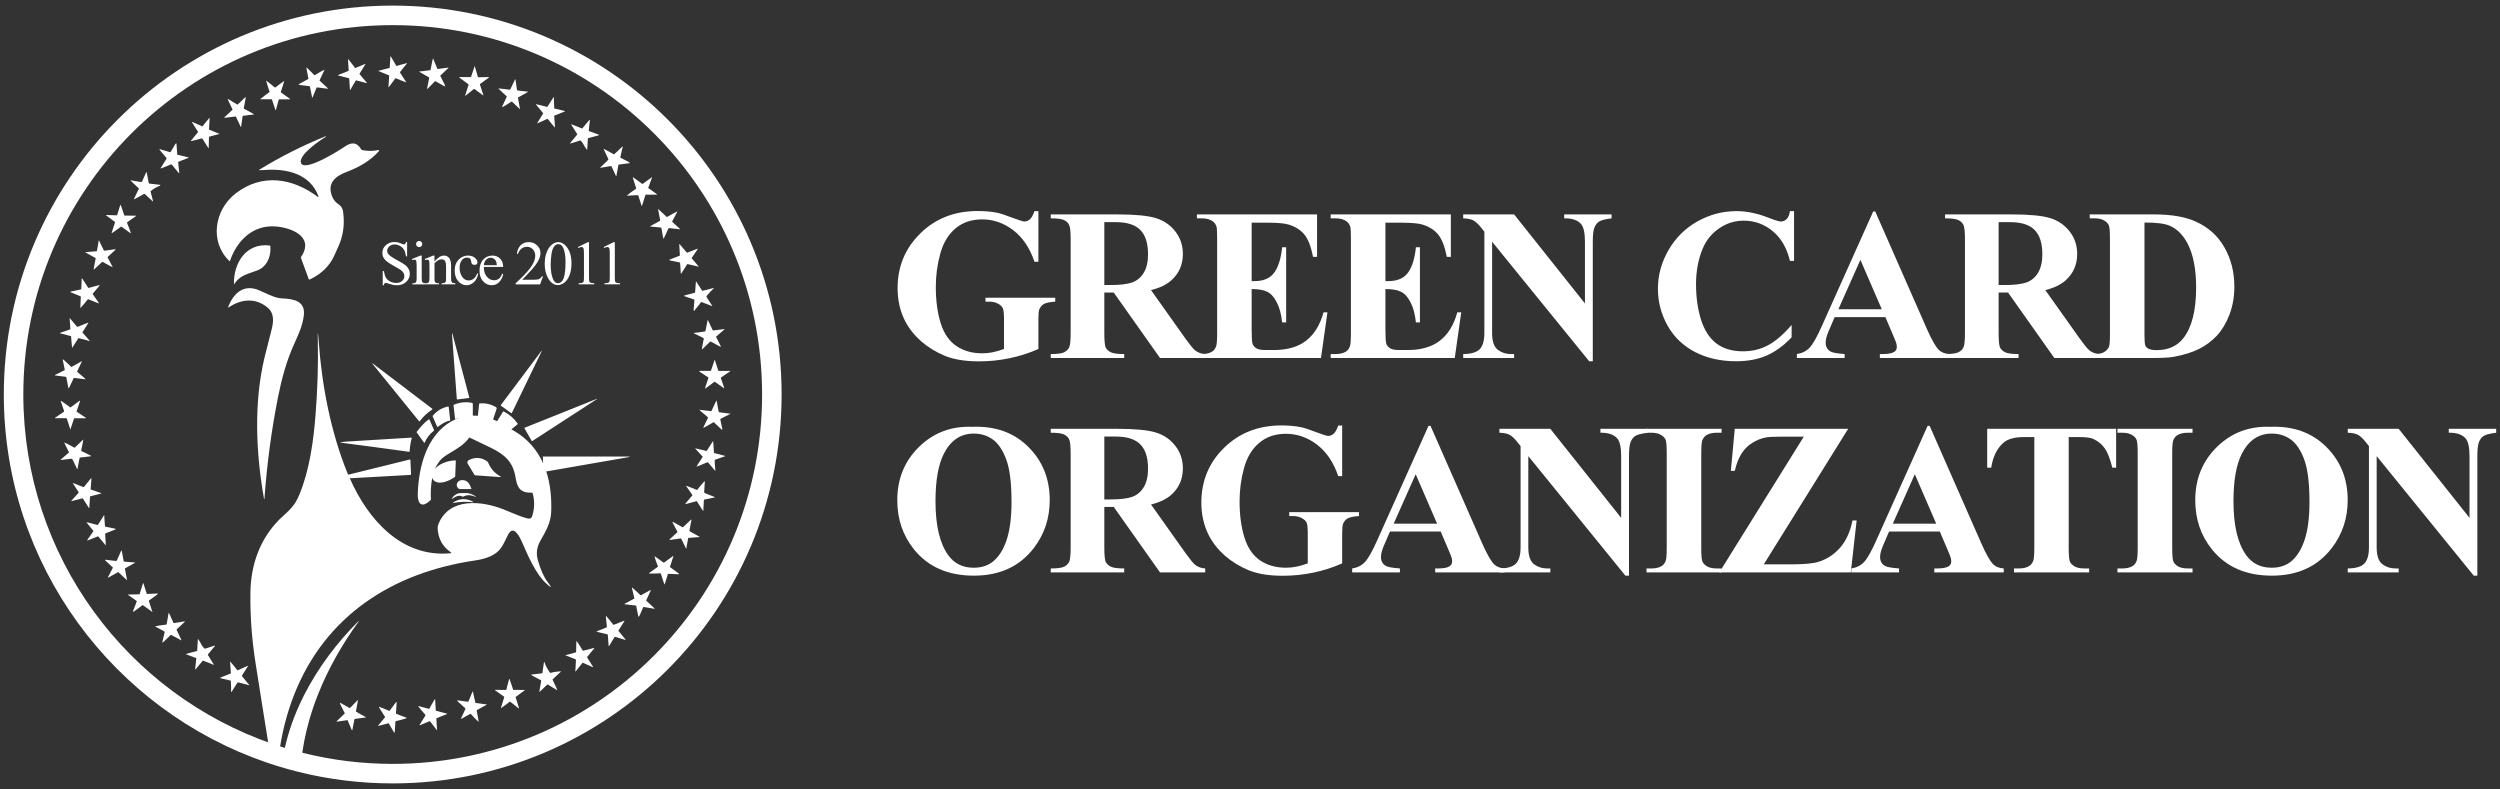 <svg width="282" height="89" viewBox="0 0 282 89" fill="none" xmlns="http://www.w3.org/2000/svg">
<rect x="0" y="0" width="282" height="89" fill="#333333" stroke="none"/>
<path fill-rule="evenodd" clip-rule="evenodd" d="M44.298 2.834C21.286 2.834 2.631 21.488 2.631 44.5C2.631 62.787 14.413 78.325 30.803 83.933L30.804 83.933C31.125 84.043 31.446 84.148 31.768 84.249L31.774 84.251L31.78 84.252C31.928 84.3 32.079 84.346 32.242 84.395L32.244 84.395L32.245 84.396C32.899 84.594 33.563 84.777 34.232 84.942L34.233 84.942C37.456 85.742 40.827 86.166 44.298 86.166C67.311 86.166 85.964 67.512 85.964 44.5C85.964 21.488 67.311 2.834 44.298 2.834ZM0.43 44.5C0.43 20.273 20.07 0.632 44.298 0.632C68.526 0.632 88.165 20.273 88.165 44.5C88.165 68.728 68.526 88.368 44.298 88.368C40.647 88.368 37.098 87.921 33.704 87.079C33 86.905 32.3 86.713 31.608 86.503C31.45 86.456 31.279 86.404 31.108 86.349C30.766 86.243 30.428 86.131 30.091 86.016C12.837 80.113 0.43 63.757 0.43 44.5Z" fill="white"/>
<path fill-rule="evenodd" clip-rule="evenodd" d="M40.475 70.072C40.475 70.072 40.474 70.071 40.472 70.071C40.471 70.069 40.469 70.067 40.468 70.066C40.468 70.066 40.467 70.065 40.464 70.064C40.453 70.061 40.442 70.063 40.431 70.074C38.054 72.437 35.882 75.299 34.294 78.424C34.251 78.51 34.207 78.599 34.165 78.687C33.91 79.198 33.672 79.715 33.452 80.24C33.441 80.267 33.429 80.294 33.419 80.322C32.727 81.984 32.212 83.705 31.925 85.448C32.598 85.653 33.281 85.84 33.968 86.01C34.124 84.389 34.44 82.783 34.89 81.209C35.163 80.254 35.486 79.311 35.852 78.382C37.011 75.439 38.61 72.64 40.475 70.083C40.475 70.083 40.475 70.082 40.475 70.08V70.077C40.475 70.077 40.475 70.074 40.475 70.072ZM53.408 56.624C53.408 56.624 53.407 56.619 53.405 56.617C53.404 56.616 53.402 56.614 53.4 56.613C52.623 56.182 51.865 56.202 51.125 56.672C51.032 56.732 51.04 56.751 51.148 56.731C51.889 56.591 52.636 56.566 53.388 56.652C53.392 56.652 53.397 56.652 53.4 56.647C53.405 56.646 53.408 56.641 53.41 56.636C53.41 56.633 53.41 56.627 53.408 56.624ZM53.696 56.026C53.359 55.779 52.918 55.587 52.49 55.619C52.388 55.625 52.284 55.622 52.183 55.619C52.013 55.614 51.85 55.609 51.704 55.654C51.386 55.748 51.137 55.944 50.96 56.245C50.931 56.29 50.942 56.3 50.988 56.273L51.012 56.259L51.04 56.243C51.063 56.227 51.087 56.213 51.112 56.199C51.465 55.987 51.781 55.797 52.218 56.034C52.219 56.036 52.221 56.036 52.222 56.036H52.224L52.226 56.037C52.229 56.037 52.232 56.036 52.233 56.034C52.71 55.743 53.212 55.866 53.682 56.053C53.685 56.054 53.69 56.054 53.693 56.053C53.696 56.051 53.699 56.05 53.701 56.047C53.702 56.044 53.702 56.039 53.702 56.036C53.701 56.032 53.699 56.028 53.696 56.026ZM53.172 55.119C52.947 54.524 52.742 54.177 52.149 54.152C51.609 54.131 51.29 54.748 51.713 55.103C51.759 55.142 51.817 55.163 51.875 55.163H53.142C53.174 55.163 53.183 55.149 53.172 55.119ZM56.5 53.779C56.5 53.779 56.494 53.768 56.487 53.765C55.817 53.398 55.339 52.862 55.053 52.155C55.039 52.12 55.015 52.089 54.982 52.065C54.33 51.587 53.632 51.53 52.886 51.894C52.806 51.933 52.748 52.018 52.713 52.151C52.712 52.161 52.71 52.169 52.71 52.177C52.708 52.188 52.708 52.199 52.71 52.208C52.713 52.225 52.719 52.243 52.729 52.258L53.526 53.573C53.542 53.6 53.566 53.614 53.595 53.615L56.472 53.818C56.472 53.818 56.484 53.817 56.489 53.814C56.495 53.809 56.498 53.804 56.5 53.798C56.502 53.795 56.502 53.79 56.502 53.787C56.502 53.784 56.5 53.782 56.5 53.779ZM46.442 49.387C46.442 49.387 46.439 49.382 46.437 49.379C46.435 49.376 46.432 49.374 46.429 49.371C46.428 49.37 46.424 49.368 46.421 49.367C46.415 49.363 46.407 49.362 46.401 49.363C43.965 49.517 41.537 49.665 39.115 49.81C38.856 49.826 38.596 49.86 38.341 49.914C38.332 49.915 38.329 49.917 38.332 49.918C38.334 49.918 38.338 49.92 38.343 49.92C41.015 50.263 43.608 50.609 46.126 50.961C46.135 50.963 46.146 50.963 46.156 50.961C46.166 50.958 46.176 50.953 46.184 50.945C46.192 50.939 46.2 50.931 46.204 50.922C46.206 50.915 46.209 50.908 46.211 50.901C46.211 50.898 46.211 50.893 46.212 50.89C46.236 50.392 46.314 49.903 46.446 49.42V49.4C46.446 49.4 46.443 49.392 46.442 49.389V49.387ZM48.953 48.497L48.447 47.34C48.447 47.34 48.437 47.324 48.431 47.319C48.428 47.316 48.426 47.314 48.423 47.313C48.418 47.31 48.415 47.308 48.411 47.306H48.406L48.404 47.305C48.401 47.305 48.398 47.305 48.395 47.305H48.389C48.389 47.305 48.384 47.305 48.382 47.305C48.374 47.306 48.367 47.31 48.359 47.314C47.863 47.652 47.38 48.228 47.009 48.704C46.99 48.73 46.99 48.756 47.009 48.782L47.832 49.933C47.86 49.974 47.884 49.97 47.904 49.925C48.132 49.395 48.474 48.951 48.928 48.596C48.936 48.59 48.944 48.582 48.948 48.572C48.953 48.566 48.956 48.558 48.958 48.55C48.961 48.539 48.961 48.527 48.958 48.514C48.958 48.508 48.955 48.502 48.952 48.497H48.953ZM50.614 45.91C50.608 45.864 50.582 45.846 50.537 45.855C49.835 46.004 49.26 46.355 48.808 46.909C48.804 46.915 48.799 46.923 48.799 46.931V46.94C48.799 46.94 48.801 46.95 48.802 46.956L49.304 48.126C49.323 48.167 49.349 48.175 49.386 48.148L49.397 48.14C49.783 47.861 50.26 47.516 50.741 47.454C50.771 47.451 50.784 47.434 50.781 47.404L50.614 45.91ZM67.338 44.998C67.338 44.998 67.335 44.993 67.33 44.992C67.327 44.99 67.324 44.989 67.321 44.99L59.183 48.247C59.151 48.259 59.143 48.281 59.161 48.311L59.969 49.725C59.969 49.725 59.978 49.738 59.985 49.742C59.991 49.749 59.997 49.752 60.005 49.753C60.013 49.755 60.021 49.755 60.029 49.753C60.032 49.753 60.035 49.753 60.038 49.752C60.041 49.752 60.044 49.752 60.048 49.749L60.051 49.745L67.335 45.017C67.335 45.017 67.34 45.012 67.34 45.009V44.999H67.338V44.998ZM48.771 46.114C48.758 46.083 48.734 46.066 48.7 46.061C46.472 44.372 44.245 42.678 42.017 40.98C42.013 40.977 42.009 40.975 42.002 40.975C41.998 40.977 41.993 40.978 41.99 40.982C41.987 40.985 41.985 40.989 41.985 40.994C41.985 40.999 41.987 41.004 41.99 41.007L47.269 47.511C47.296 47.547 47.324 47.545 47.351 47.511C47.739 46.993 48.203 46.556 48.744 46.199C48.758 46.191 48.768 46.179 48.772 46.163C48.772 46.162 48.774 46.158 48.774 46.157V46.154C48.774 46.154 48.775 46.148 48.775 46.146C48.775 46.136 48.774 46.125 48.771 46.116V46.114ZM61.095 39.587C61.095 39.587 61.086 39.584 61.081 39.585H61.078C61.078 39.585 61.075 39.587 61.073 39.588C61.071 39.588 61.07 39.588 61.068 39.592L56.489 45.699C56.489 45.699 56.483 45.709 56.481 45.713C56.481 45.72 56.48 45.724 56.481 45.731C56.483 45.736 56.484 45.742 56.487 45.746C56.487 45.748 56.49 45.75 56.492 45.751C56.494 45.754 56.495 45.756 56.498 45.758L57.664 46.597C57.664 46.597 57.672 46.602 57.676 46.603C57.676 46.603 57.681 46.605 57.684 46.605C57.687 46.605 57.689 46.605 57.692 46.605H57.697C57.697 46.605 57.703 46.605 57.706 46.605C57.712 46.603 57.72 46.6 57.725 46.596C57.731 46.591 57.736 46.585 57.739 46.578L61.104 39.614C61.104 39.614 61.106 39.602 61.104 39.598C61.103 39.593 61.1 39.59 61.095 39.587ZM70.809 51.499L61.27 51.496C61.27 51.496 61.258 51.497 61.254 51.499C61.249 51.502 61.244 51.505 61.241 51.508C61.238 51.511 61.235 51.516 61.233 51.522C61.23 51.527 61.23 51.532 61.23 51.537L61.262 52.258C60.606 50.796 59.563 49.527 58.011 48.615C57.95 48.579 57.892 48.546 57.832 48.514C57.808 48.502 57.786 48.489 57.763 48.476C57.736 48.462 57.709 48.448 57.682 48.434L58.376 47.863L58.384 47.855C58.384 47.855 58.387 47.85 58.389 47.847C58.393 47.841 58.396 47.832 58.398 47.822C58.4 47.806 58.396 47.791 58.387 47.777C57.981 47.195 57.462 46.742 56.83 46.419C56.792 46.401 56.763 46.408 56.74 46.445L56.069 47.516C55.923 47.442 55.773 47.374 55.621 47.311L56.014 46.133C56.028 46.091 56.027 46.045 56.011 46.003C55.993 45.962 55.964 45.927 55.924 45.905C55.368 45.592 54.767 45.456 54.124 45.493C54.078 45.496 54.053 45.52 54.048 45.567L53.902 46.899C53.713 46.883 53.523 46.877 53.333 46.88V45.567C53.333 45.495 53.297 45.451 53.226 45.438C52.532 45.308 51.859 45.377 51.208 45.647C51.17 45.661 51.155 45.688 51.158 45.729L51.328 47.228C51.328 47.228 51.329 47.239 51.332 47.243V47.247C51.332 47.247 51.336 47.25 51.336 47.251C51.34 47.258 51.347 47.262 51.353 47.267H51.354L51.361 47.27H51.362C51.362 47.27 51.372 47.273 51.375 47.275C51.383 47.275 51.391 47.275 51.398 47.27C51.56 47.203 51.719 47.151 51.878 47.111C51.534 47.218 51.199 47.363 50.881 47.547C48.113 49.154 47.223 52.673 47.124 55.675C47.085 56.861 47.591 57.375 48.576 56.401C48.577 56.397 48.579 56.396 48.58 56.394C48.582 56.393 48.584 56.391 48.585 56.388C48.585 56.386 48.588 56.386 48.588 56.385V56.382L48.591 56.38C48.595 56.375 48.598 56.369 48.599 56.364C48.601 56.363 48.601 56.361 48.602 56.36C48.607 56.345 48.61 56.328 48.609 56.312C48.569 55.569 48.591 54.702 48.764 53.884C48.794 54.035 48.876 54.172 49.029 54.273C49.692 54.712 50.716 54.204 51.307 53.807C51.332 53.79 51.347 53.766 51.347 53.735L51.416 51.988C51.416 51.947 51.398 51.928 51.359 51.93C50.59 51.953 49.574 52.257 49.084 52.886C49.074 52.897 49.065 52.909 49.057 52.92C49.296 52.343 49.647 51.837 50.15 51.48C50.346 51.342 50.592 51.195 50.856 51.036C51.567 50.61 52.425 50.096 52.907 49.387C52.927 49.357 52.955 49.349 52.988 49.365C53.812 49.749 54.632 50.143 55.446 50.546C56.939 51.285 57.867 52.126 58.142 53.793C58.337 54.982 58.642 55.619 60.008 55.573C60.048 55.573 60.071 55.592 60.082 55.628C60.326 56.506 60.307 57.374 60.024 58.233C59.945 58.468 59.772 58.55 59.505 58.481C58.813 58.297 58.192 58.036 57.561 57.772C57.313 57.666 57.061 57.561 56.805 57.46C54.364 56.498 50.736 56.077 49.475 59.061C49.39 59.261 49.356 59.468 49.371 59.681C49.45 60.805 49.942 61.678 50.848 62.296C50.939 62.359 50.93 62.395 50.821 62.406C45.309 62.934 41.502 58.596 39.48 53.996C39.478 53.99 39.477 53.985 39.478 53.979C39.478 53.974 39.48 53.968 39.483 53.963C39.486 53.958 39.489 53.954 39.494 53.952C39.499 53.949 39.505 53.947 39.51 53.947L46.299 53.57C46.318 53.568 46.336 53.56 46.349 53.546C46.361 53.531 46.368 53.513 46.368 53.493L46.291 51.884C46.291 51.884 46.291 51.876 46.289 51.873C46.288 51.868 46.286 51.864 46.285 51.859C46.28 51.853 46.275 51.846 46.269 51.842C46.261 51.835 46.253 51.832 46.245 51.831C46.237 51.829 46.229 51.829 46.222 51.832L39.315 53.54C39.302 53.543 39.288 53.542 39.276 53.535C39.263 53.529 39.254 53.52 39.249 53.505C37.313 48.8 36.308 43.482 35.953 38.56C35.858 37.244 35.825 37.245 35.852 38.565C35.904 41.192 35.817 43.946 35.591 46.827C35.364 49.697 34.923 53.015 33.767 55.798C33.639 56.106 33.492 56.401 33.322 56.679C32.949 57.284 32.422 57.759 31.977 58.163C31.811 58.313 31.655 58.453 31.523 58.586C29.31 60.818 28.3 63.686 28.249 66.8C28.205 69.468 28.409 72.142 28.827 74.802C29.016 76.004 29.205 77.204 29.397 78.405C29.412 78.51 29.43 78.617 29.447 78.724C29.777 80.808 30.11 82.89 30.447 84.974C30.777 85.087 31.108 85.195 31.441 85.299C31.732 82.928 32.311 80.572 33.177 78.367C36.692 69.435 44.292 64.584 53.6 63.218C54.556 63.078 55.629 62.777 56.297 62.073C56.618 61.736 56.862 61.231 57.088 60.76C57.112 60.712 57.135 60.664 57.159 60.617C57.178 60.576 57.198 60.535 57.219 60.495C57.233 60.464 57.248 60.432 57.264 60.403C57.28 60.373 57.294 60.344 57.31 60.315C57.95 59.086 58.672 60.662 58.917 61.222L58.941 61.279C59.601 62.794 60.461 64.773 61.625 65.829C62.227 66.377 62.282 66.326 61.79 65.678C61.348 65.097 60.974 64.26 60.664 63.167C60.453 62.417 60.562 61.695 60.946 61.013C60.982 60.95 61.016 60.889 61.053 60.826C61.567 59.92 62.12 58.943 62.171 57.813C62.241 56.217 62.09 54.628 61.619 53.181L70.815 51.582C71.131 51.527 71.13 51.499 70.809 51.499ZM52.933 44.827L51.071 37.78C50.998 37.502 50.972 37.505 50.993 37.792L51.527 44.998C51.531 45.045 51.556 45.066 51.603 45.059L52.886 44.897C52.929 44.893 52.944 44.869 52.933 44.827ZM31.801 33.658C31.159 33.632 30.442 33.3 29.793 32.998C29.582 32.9 29.379 32.807 29.189 32.727C27.434 31.998 26.3 33.142 25.734 34.647C25.731 34.654 25.731 34.66 25.734 34.666C25.734 34.673 25.739 34.679 25.745 34.682V34.685H25.748C25.748 34.685 25.756 34.69 25.761 34.69C25.765 34.69 25.77 34.688 25.773 34.687C25.776 34.687 25.778 34.685 25.78 34.685C27.178 33.732 28.79 33.561 30.148 34.665C30.994 35.353 30.854 36.335 30.614 37.264C30.194 38.882 29.93 39.928 29.82 40.4C28.623 45.493 28.862 51.104 29.787 56.294C29.787 56.297 29.787 56.3 29.788 56.301C29.79 56.304 29.791 56.306 29.793 56.308C29.798 56.311 29.802 56.314 29.807 56.312C29.813 56.312 29.818 56.311 29.821 56.306C29.824 56.303 29.828 56.297 29.826 56.292C30.107 52.373 30.617 48.546 31.358 44.809C31.762 42.77 32.309 40.732 33.166 38.834L33.234 38.684C33.727 37.593 34.117 36.734 34.267 35.629C34.495 33.941 33.12 33.712 31.801 33.658ZM30.489 27.749C30.486 27.716 30.468 27.698 30.434 27.694C27.734 27.365 26.327 29.688 26.391 32.068C26.391 32.087 26.396 32.089 26.405 32.073C26.906 31.238 27.664 30.971 28.546 30.672C28.95 30.535 29.211 30.433 29.327 30.364C30.233 29.835 30.595 28.763 30.489 27.749ZM42.754 16.959C42.746 16.947 42.735 16.936 42.723 16.931C42.708 16.925 42.694 16.923 42.68 16.926C42.065 17.057 41.45 17.055 40.836 16.922C40.813 16.917 40.793 16.906 40.777 16.892C40.768 16.882 40.76 16.873 40.754 16.862C40.252 16 39.615 16.021 38.862 16.554C38.324 16.934 34.372 19.431 33.956 18.395C33.597 17.508 36.126 15.802 36.758 15.431C36.785 15.415 36.785 15.399 36.759 15.384C36.744 15.374 36.725 15.374 36.701 15.384C34.106 16.433 31.616 17.691 29.228 19.156C29.184 19.183 29.189 19.197 29.241 19.199C29.436 19.199 29.631 19.192 29.823 19.177C32.273 18.985 34.989 19.57 35.926 22.155C35.926 22.16 35.926 22.165 35.929 22.169C35.929 22.176 35.928 22.18 35.926 22.187C35.923 22.196 35.916 22.205 35.909 22.212C35.907 22.212 35.906 22.212 35.904 22.215C35.901 22.216 35.899 22.216 35.896 22.218C35.891 22.22 35.885 22.221 35.879 22.221C35.869 22.221 35.858 22.218 35.85 22.212C32.996 20.064 29.565 19.535 26.61 21.797C24.166 23.665 23.611 27.288 25.883 29.455C25.888 29.46 25.893 29.461 25.899 29.463C25.904 29.464 25.91 29.464 25.916 29.463C25.918 29.463 25.921 29.461 25.923 29.461C25.926 29.46 25.929 29.458 25.931 29.455C25.934 29.453 25.935 29.45 25.939 29.447C25.939 29.447 25.94 29.442 25.94 29.441C26.7 27.181 28.503 25.344 31.087 25.542C32.809 25.673 35.514 26.656 33.962 28.988C33.941 29.021 33.937 29.055 33.949 29.093L34.825 31.49C34.842 31.538 34.875 31.553 34.923 31.531C36.012 31.029 36.846 30.31 37.423 29.375C37.582 29.118 37.728 28.787 37.881 28.447C37.914 28.37 37.948 28.293 37.983 28.217C38.021 28.132 38.06 28.047 38.099 27.964C38.703 26.695 38.904 25.349 38.706 23.923C38.659 23.58 38.53 23.273 38.209 23.066C37.848 22.831 37.591 22.507 37.439 22.095C36.88 20.581 37.912 19.832 39.156 19.37C40.444 18.89 41.804 18.126 42.748 17.041C42.751 17.035 42.756 17.03 42.757 17.024C42.762 17.016 42.764 17.008 42.764 17C42.765 16.986 42.762 16.972 42.754 16.959Z" fill="white"/>
<path d="M45.921 27.301V28.916H45.794C45.753 28.606 45.677 28.359 45.571 28.175C45.465 27.991 45.314 27.846 45.116 27.738C44.918 27.63 44.715 27.576 44.503 27.576C44.264 27.576 44.067 27.65 43.91 27.796C43.754 27.941 43.675 28.106 43.675 28.291C43.675 28.435 43.724 28.564 43.823 28.68C43.965 28.851 44.305 29.081 44.839 29.369C45.275 29.603 45.572 29.782 45.731 29.91C45.891 30.034 46.014 30.18 46.099 30.35C46.185 30.52 46.229 30.698 46.229 30.883C46.229 31.237 46.091 31.542 45.816 31.798C45.542 32.053 45.19 32.18 44.759 32.18C44.624 32.18 44.496 32.169 44.377 32.149C44.306 32.138 44.158 32.096 43.933 32.025C43.71 31.951 43.57 31.915 43.51 31.915C43.451 31.915 43.407 31.932 43.372 31.967C43.341 32.001 43.315 32.072 43.3 32.18H43.172V30.58H43.3C43.359 30.915 43.44 31.166 43.54 31.334C43.641 31.5 43.795 31.638 44.001 31.748C44.21 31.858 44.438 31.913 44.687 31.913C44.973 31.913 45.199 31.838 45.364 31.685C45.533 31.534 45.616 31.355 45.616 31.147C45.616 31.032 45.585 30.916 45.52 30.8C45.459 30.683 45.361 30.573 45.228 30.473C45.138 30.404 44.894 30.259 44.495 30.035C44.095 29.811 43.811 29.631 43.641 29.498C43.473 29.364 43.345 29.218 43.259 29.057C43.172 28.897 43.128 28.719 43.128 28.527C43.128 28.192 43.257 27.905 43.514 27.663C43.772 27.419 44.099 27.298 44.495 27.298C44.743 27.298 45.006 27.359 45.283 27.48C45.412 27.537 45.501 27.567 45.555 27.567C45.614 27.567 45.663 27.549 45.699 27.515C45.739 27.479 45.77 27.406 45.792 27.298H45.92L45.921 27.301ZM47.283 27.18C47.379 27.18 47.461 27.214 47.527 27.284C47.596 27.35 47.631 27.431 47.631 27.527C47.631 27.623 47.596 27.706 47.527 27.776C47.461 27.845 47.379 27.88 47.283 27.88C47.187 27.88 47.104 27.845 47.035 27.776C46.965 27.706 46.931 27.625 46.931 27.527C46.931 27.43 46.964 27.35 47.03 27.284C47.096 27.218 47.182 27.18 47.281 27.18H47.283ZM47.569 28.829V31.364C47.569 31.562 47.583 31.693 47.61 31.761C47.64 31.825 47.682 31.874 47.737 31.905C47.794 31.937 47.898 31.954 48.047 31.954V32.078H46.516V31.954C46.67 31.954 46.772 31.94 46.825 31.91C46.879 31.88 46.92 31.831 46.95 31.762C46.981 31.693 46.998 31.561 46.998 31.366V30.15C46.998 29.809 46.987 29.587 46.967 29.485C46.951 29.411 46.926 29.361 46.891 29.334C46.857 29.304 46.81 29.29 46.75 29.29C46.685 29.29 46.608 29.307 46.516 29.342L46.467 29.218L47.417 28.832H47.568L47.569 28.829ZM49.011 29.498C49.381 29.053 49.733 28.829 50.068 28.829C50.239 28.829 50.389 28.873 50.511 28.96C50.636 29.045 50.735 29.186 50.807 29.383C50.858 29.521 50.883 29.732 50.883 30.017V31.363C50.883 31.562 50.898 31.698 50.931 31.768C50.957 31.825 50.997 31.871 51.053 31.902C51.109 31.934 51.215 31.951 51.365 31.951V32.075H49.805V31.951H49.871C50.018 31.951 50.12 31.929 50.178 31.885C50.238 31.839 50.279 31.772 50.302 31.685C50.312 31.651 50.316 31.542 50.316 31.361V30.07C50.316 29.784 50.279 29.575 50.203 29.447C50.129 29.317 50.005 29.251 49.827 29.251C49.554 29.251 49.282 29.4 49.011 29.699V31.363C49.011 31.577 49.024 31.709 49.049 31.759C49.081 31.825 49.124 31.875 49.18 31.907C49.236 31.937 49.351 31.951 49.524 31.951V32.075H47.964V31.951H48.033C48.194 31.951 48.302 31.91 48.357 31.83C48.415 31.746 48.444 31.591 48.444 31.361V30.191C48.444 29.812 48.434 29.581 48.415 29.499C48.4 29.416 48.373 29.361 48.337 29.331C48.302 29.301 48.255 29.287 48.195 29.287C48.131 29.287 48.054 29.304 47.964 29.339L47.912 29.215L48.862 28.829H49.01V29.498H49.011ZM53.944 30.878C53.859 31.294 53.693 31.614 53.446 31.839C53.197 32.062 52.924 32.173 52.623 32.173C52.265 32.173 51.954 32.022 51.686 31.721C51.42 31.421 51.287 31.014 51.287 30.503C51.287 29.991 51.433 29.605 51.727 29.293C52.023 28.983 52.378 28.828 52.792 28.828C53.102 28.828 53.356 28.911 53.556 29.076C53.756 29.24 53.855 29.41 53.855 29.586C53.855 29.672 53.827 29.745 53.768 29.8C53.713 29.853 53.635 29.878 53.534 29.878C53.399 29.878 53.297 29.834 53.227 29.748C53.188 29.699 53.161 29.608 53.149 29.473C53.138 29.337 53.092 29.233 53.01 29.163C52.93 29.093 52.819 29.059 52.677 29.059C52.447 29.059 52.263 29.144 52.122 29.314C51.936 29.539 51.843 29.836 51.843 30.205C51.843 30.575 51.935 30.915 52.119 31.204C52.304 31.49 52.554 31.635 52.869 31.635C53.094 31.635 53.295 31.558 53.474 31.404C53.6 31.298 53.723 31.106 53.842 30.828L53.943 30.877L53.944 30.878ZM54.577 30.111C54.575 30.58 54.688 30.946 54.918 31.213C55.148 31.479 55.416 31.613 55.728 31.613C55.934 31.613 56.113 31.556 56.266 31.445C56.42 31.33 56.547 31.135 56.651 30.86L56.758 30.929C56.709 31.243 56.569 31.529 56.338 31.789C56.107 32.045 55.816 32.174 55.467 32.174C55.088 32.174 54.764 32.028 54.492 31.734C54.223 31.438 54.089 31.04 54.089 30.542C54.089 30.003 54.227 29.583 54.503 29.282C54.781 28.979 55.129 28.828 55.545 28.828C55.899 28.828 56.188 28.944 56.416 29.178C56.643 29.41 56.758 29.721 56.758 30.111H54.577ZM54.577 29.911H56.036C56.025 29.71 56 29.567 55.964 29.485C55.906 29.356 55.821 29.256 55.706 29.182C55.593 29.108 55.475 29.072 55.35 29.072C55.16 29.072 54.989 29.145 54.838 29.295C54.688 29.441 54.602 29.647 54.577 29.911ZM61.251 31.179L60.923 32.077H58.168V31.949C58.978 31.21 59.549 30.606 59.879 30.138C60.21 29.669 60.375 29.241 60.375 28.853C60.375 28.557 60.283 28.314 60.103 28.123C59.922 27.933 59.705 27.837 59.452 27.837C59.222 27.837 59.016 27.905 58.832 28.04C58.651 28.174 58.516 28.369 58.429 28.628H58.302C58.36 28.203 58.507 27.878 58.742 27.65C58.981 27.424 59.279 27.309 59.634 27.309C60.013 27.309 60.329 27.43 60.581 27.674C60.836 27.917 60.963 28.203 60.963 28.534C60.963 28.77 60.908 29.007 60.798 29.243C60.628 29.614 60.353 30.009 59.972 30.424C59.401 31.048 59.044 31.424 58.901 31.553H60.12C60.368 31.553 60.541 31.544 60.641 31.525C60.741 31.506 60.832 31.47 60.913 31.415C60.993 31.356 61.063 31.276 61.123 31.174H61.251V31.179ZM61.446 29.77C61.446 29.237 61.526 28.779 61.686 28.395C61.847 28.01 62.06 27.722 62.326 27.535C62.532 27.386 62.746 27.312 62.966 27.312C63.325 27.312 63.646 27.494 63.93 27.859C64.286 28.312 64.463 28.924 64.463 29.697C64.463 30.238 64.385 30.699 64.229 31.078C64.073 31.457 63.874 31.732 63.63 31.904C63.389 32.074 63.157 32.158 62.932 32.158C62.487 32.158 62.116 31.896 61.82 31.371C61.57 30.927 61.444 30.394 61.444 29.77H61.446ZM62.12 29.856C62.12 30.499 62.199 31.023 62.358 31.43C62.488 31.772 62.683 31.943 62.943 31.943C63.067 31.943 63.196 31.888 63.328 31.778C63.462 31.665 63.562 31.479 63.632 31.216C63.737 30.822 63.79 30.265 63.79 29.546C63.79 29.013 63.735 28.57 63.625 28.215C63.542 27.95 63.437 27.763 63.304 27.653C63.21 27.578 63.097 27.54 62.963 27.54C62.807 27.54 62.667 27.609 62.546 27.751C62.381 27.941 62.268 28.241 62.208 28.648C62.149 29.057 62.119 29.46 62.119 29.858L62.12 29.856ZM65.19 27.865L66.327 27.31H66.44V31.253C66.44 31.514 66.451 31.677 66.472 31.742C66.495 31.806 66.541 31.855 66.61 31.89C66.679 31.924 66.819 31.943 67.03 31.948V32.075H65.273V31.948C65.493 31.943 65.637 31.924 65.7 31.893C65.764 31.858 65.808 31.814 65.833 31.759C65.858 31.701 65.871 31.533 65.871 31.253V28.732C65.871 28.392 65.86 28.174 65.836 28.078C65.82 28.004 65.791 27.95 65.747 27.916C65.706 27.881 65.655 27.864 65.596 27.864C65.511 27.864 65.393 27.9 65.242 27.971L65.19 27.864V27.865ZM68.101 27.865L69.238 27.31H69.351V31.253C69.351 31.514 69.362 31.677 69.382 31.742C69.406 31.806 69.452 31.855 69.521 31.89C69.59 31.924 69.73 31.943 69.941 31.948V32.075H68.184V31.948C68.404 31.943 68.547 31.924 68.612 31.893C68.676 31.858 68.72 31.814 68.746 31.759C68.771 31.701 68.783 31.533 68.783 31.253V28.732C68.783 28.392 68.772 28.174 68.749 28.078C68.733 28.004 68.703 27.95 68.659 27.916C68.618 27.881 68.568 27.864 68.508 27.864C68.423 27.864 68.305 27.9 68.154 27.971L68.102 27.864L68.101 27.865Z" fill="white"/>
<path d="M45.143 7.321L45.883 7.123C45.923 7.112 45.931 7.123 45.904 7.155L45.221 8.005C45.182 8.042 45.151 8.084 45.132 8.134C45.121 8.163 45.124 8.193 45.14 8.218L45.814 9.254C45.821 9.263 45.819 9.278 45.809 9.284C45.803 9.289 45.795 9.289 45.789 9.287L45.149 9.034L44.654 8.833C44.625 8.822 44.602 8.828 44.583 8.853L43.97 9.686L43.864 9.817C43.831 9.858 43.817 9.852 43.82 9.8L43.828 9.68L43.896 8.557C43.897 8.528 43.885 8.507 43.856 8.494L43.454 8.326L42.657 7.999L43.418 7.796L43.915 7.67C43.943 7.664 43.957 7.645 43.96 7.617L44.037 6.384C44.037 6.368 44.051 6.357 44.067 6.357C44.077 6.357 44.086 6.364 44.091 6.372L44.691 7.411C44.704 7.433 44.731 7.444 44.754 7.436L45.144 7.32L45.143 7.321Z" fill="white"/>
<path d="M50.18 7.672L50.545 7.626C50.606 7.618 50.614 7.636 50.568 7.678L49.689 8.507C49.667 8.529 49.662 8.553 49.676 8.581L50.197 9.625C50.183 9.612 50.184 9.639 50.205 9.705C50.218 9.745 50.205 9.756 50.167 9.737L49.996 9.653L49.121 9.164C49.096 9.15 49.073 9.153 49.052 9.174L48.225 10.024C48.189 10.062 48.175 10.054 48.183 10.004L48.231 9.707L48.409 8.793C48.415 8.763 48.401 8.732 48.373 8.716L47.253 8.078L48.529 7.917C48.555 7.914 48.569 7.898 48.574 7.872L48.587 7.757L48.819 6.636C48.831 6.585 48.846 6.584 48.865 6.631L49.329 7.749C49.34 7.776 49.361 7.787 49.389 7.784L50.18 7.672Z" fill="white"/>
<path d="M39.974 7.551L40.033 7.644C40.051 7.67 40.073 7.677 40.103 7.664L41.181 7.211C41.227 7.192 41.238 7.203 41.211 7.247L40.733 8.027L40.565 8.296C40.548 8.325 40.549 8.35 40.571 8.375L41.378 9.333C41.388 9.344 41.386 9.361 41.375 9.37C41.369 9.377 41.359 9.378 41.351 9.375L40.184 9.065C40.156 9.057 40.136 9.065 40.123 9.092L40.038 9.249L39.821 9.609L39.505 10.146C39.486 10.177 39.477 10.174 39.474 10.139L39.445 9.719L39.397 8.884C39.395 8.855 39.379 8.834 39.349 8.826L38.307 8.56L38.147 8.51C38.101 8.496 38.101 8.48 38.145 8.461L39.293 8.002C39.32 7.991 39.332 7.972 39.331 7.942L39.255 6.708C39.252 6.656 39.266 6.65 39.298 6.691L39.972 7.551H39.974Z" fill="white"/>
<path d="M53.547 7.444L53.724 8.048L53.902 8.68C53.908 8.704 53.926 8.716 53.951 8.716L55.116 8.691C55.135 8.691 55.152 8.707 55.152 8.726C55.152 8.737 55.148 8.748 55.138 8.756L54.163 9.465C54.138 9.482 54.13 9.507 54.138 9.537L54.169 9.641L54.522 10.723C54.536 10.769 54.525 10.778 54.486 10.75L53.605 10.111C53.588 10.083 53.556 10.061 53.511 10.042C53.482 10.031 53.457 10.036 53.435 10.055L52.514 10.787C52.469 10.824 52.455 10.814 52.473 10.759L52.792 9.757L52.85 9.569C52.859 9.54 52.85 9.517 52.827 9.498L51.922 8.831C51.771 8.727 51.757 8.68 51.88 8.694H53.083C53.113 8.694 53.132 8.68 53.141 8.652L53.356 8.004L53.548 7.441L53.547 7.444Z" fill="white"/>
<path d="M34.929 7.943L34.992 7.996L35.435 8.462C35.457 8.485 35.483 8.488 35.509 8.473L36.237 8.046L36.613 7.858L36.055 9.046C36.042 9.075 36.047 9.098 36.069 9.119L36.629 9.627C36.667 9.687 36.715 9.731 36.777 9.759L36.987 9.971C37.016 9.999 37.011 10.012 36.97 10.007L36.739 9.982L35.785 9.86C35.75 9.855 35.717 9.875 35.703 9.907L35.248 11.001C35.229 11.045 35.215 11.044 35.206 10.996L34.961 9.773C34.954 9.743 34.935 9.726 34.904 9.721L33.916 9.6L33.693 9.543C33.657 9.534 33.655 9.521 33.687 9.504L34.756 8.919C34.78 8.907 34.792 8.88 34.786 8.853L34.641 8.09L34.561 7.642C34.553 7.595 34.566 7.589 34.6 7.622L34.927 7.944L34.929 7.943Z" fill="white"/>
<path d="M58.249 9.692L58.318 10.147C58.323 10.178 58.342 10.197 58.371 10.2L58.661 10.241L59.523 10.339C59.573 10.345 59.576 10.359 59.532 10.384L58.632 10.887L58.463 10.98C58.439 10.993 58.426 11.021 58.431 11.048L58.662 12.331L57.76 11.476C57.738 11.455 57.714 11.452 57.687 11.469L56.998 11.899L56.682 12.079C56.667 12.087 56.648 12.083 56.638 12.067C56.634 12.057 56.634 12.046 56.638 12.039L56.934 11.402L57.156 10.93C57.17 10.902 57.165 10.877 57.142 10.856L56.25 10.023C56.212 9.986 56.219 9.972 56.27 9.977L56.937 10.049L57.492 10.117C57.522 10.12 57.544 10.107 57.558 10.081L57.727 9.733L58.095 8.969C58.101 8.955 58.118 8.95 58.132 8.956C58.14 8.961 58.147 8.967 58.148 8.977L58.252 9.694L58.249 9.692Z" fill="white"/>
<path d="M31.584 9.463L32.013 9.164C32.051 9.138 32.062 9.147 32.05 9.191L31.881 9.735L31.683 10.361C31.674 10.391 31.683 10.422 31.71 10.441L32.691 11.138C32.752 11.182 32.745 11.203 32.671 11.203H31.571L31.496 11.198C31.469 11.198 31.453 11.209 31.446 11.234L31.417 11.328L31.125 12.399C31.12 12.416 31.103 12.426 31.085 12.421C31.075 12.418 31.067 12.41 31.064 12.401L30.683 11.243C30.674 11.213 30.653 11.198 30.622 11.198H29.39C29.346 11.198 29.342 11.184 29.376 11.157L29.879 10.772L30.376 10.4C30.401 10.382 30.409 10.358 30.4 10.33L30.194 9.691L30.034 9.144C30.019 9.095 30.034 9.086 30.071 9.119L30.979 9.847C31.01 9.872 31.054 9.872 31.085 9.847L31.586 9.463H31.584Z" fill="white"/>
<path d="M62.487 11.388L62.517 12.192C62.517 12.222 62.532 12.239 62.561 12.245L63.693 12.514C63.71 12.517 63.723 12.535 63.718 12.553C63.716 12.565 63.707 12.574 63.696 12.579C63.317 12.723 62.935 12.876 62.55 13.036C62.498 13.058 62.487 13.098 62.52 13.153L62.6 14.352C62.602 14.392 62.59 14.396 62.565 14.367L62.131 13.848L61.798 13.433C61.778 13.409 61.754 13.403 61.726 13.415L60.639 13.903C60.592 13.925 60.581 13.912 60.609 13.868L61.067 13.121L61.26 12.827C61.277 12.8 61.276 12.775 61.255 12.752L60.461 11.789C60.461 11.789 60.442 11.77 60.427 11.739L61.694 12.053C61.721 12.06 61.743 12.052 61.757 12.028L62.433 10.972C62.462 10.928 62.477 10.931 62.477 10.984L62.484 11.391L62.487 11.388Z" fill="white"/>
<path d="M27.646 11.408L27.5 12.202C27.494 12.234 27.506 12.257 27.535 12.271L28.146 12.598L28.612 12.86C28.628 12.867 28.632 12.888 28.624 12.902C28.62 12.912 28.61 12.916 28.601 12.918L27.418 13.061C27.388 13.064 27.373 13.081 27.368 13.11L27.198 14.287C27.19 14.346 27.174 14.347 27.149 14.295L26.618 13.177C26.605 13.152 26.585 13.141 26.556 13.143L26.447 13.155L25.333 13.289C25.316 13.29 25.3 13.278 25.299 13.261C25.299 13.251 25.302 13.242 25.308 13.234L25.343 13.204L26.204 12.399C26.226 12.378 26.231 12.353 26.218 12.326L25.775 11.391C25.753 11.307 25.726 11.248 25.693 11.208C25.684 11.196 25.685 11.178 25.698 11.168C25.707 11.16 25.72 11.16 25.729 11.164L26.745 11.782C26.769 11.796 26.799 11.793 26.819 11.776L27.098 11.521L27.656 10.971C27.67 10.957 27.694 10.958 27.708 10.971C27.715 10.979 27.719 10.99 27.717 11.002L27.648 11.4L27.646 11.408Z" fill="white"/>
<path d="M24.772 15.103L23.621 15.411C23.589 15.419 23.573 15.439 23.573 15.471L23.544 16.538L23.54 16.68C23.54 16.736 23.525 16.74 23.495 16.694L22.833 15.639C22.817 15.612 22.793 15.604 22.764 15.611L21.575 15.917C21.559 15.922 21.542 15.912 21.537 15.895C21.534 15.886 21.537 15.875 21.543 15.867L22.323 14.922C22.342 14.898 22.344 14.875 22.326 14.849L22.257 14.746L21.663 13.8C21.653 13.786 21.658 13.769 21.671 13.76C21.678 13.753 21.689 13.753 21.699 13.758L22.787 14.244C22.815 14.257 22.841 14.252 22.86 14.227L23.138 13.878L23.603 13.318C23.632 13.283 23.644 13.289 23.643 13.334L23.575 14.563C23.573 14.599 23.589 14.624 23.622 14.637L24.768 15.101L24.772 15.103Z" fill="white"/>
<path d="M66.681 14.876L67.143 15.044L67.547 15.195C67.566 15.201 67.576 15.222 67.568 15.241C67.565 15.252 67.555 15.26 67.544 15.263L67.154 15.368L66.36 15.574C66.329 15.582 66.313 15.602 66.311 15.634L66.26 16.529L66.231 16.889C66.228 16.923 66.217 16.925 66.2 16.897L65.907 16.456C65.775 16.18 65.629 15.973 65.47 15.837L64.41 16.172C64.299 16.208 64.281 16.18 64.355 16.09L65.097 15.195C65.119 15.168 65.121 15.142 65.102 15.113L64.899 14.797L64.426 14.05C64.42 14.041 64.424 14.027 64.434 14.022C64.439 14.019 64.445 14.019 64.451 14.02L65.457 14.412L65.623 14.487C65.651 14.5 65.674 14.494 65.695 14.47L66.484 13.524C66.495 13.511 66.514 13.508 66.527 13.519C66.535 13.525 66.539 13.536 66.538 13.547L66.412 14.738C66.409 14.764 66.42 14.783 66.447 14.793L66.679 14.877L66.681 14.876Z" fill="white"/>
<path d="M19.928 16.493L19.991 17.411C19.992 17.435 20.005 17.45 20.029 17.457L21.263 17.755C21.276 17.759 21.284 17.771 21.282 17.784C21.28 17.791 21.274 17.799 21.266 17.801L20.494 18.101L20.137 18.243C20.107 18.254 20.095 18.276 20.098 18.307L20.221 19.498C20.221 19.514 20.21 19.528 20.194 19.529C20.184 19.529 20.175 19.526 20.169 19.52L19.771 19.043L19.373 18.559C19.354 18.537 19.331 18.531 19.304 18.542L18.157 18.999C18.142 19.004 18.126 18.998 18.121 18.982C18.118 18.974 18.12 18.965 18.123 18.958L18.601 18.196L18.783 17.903C18.799 17.877 18.797 17.85 18.777 17.826L18.061 16.968C18.055 16.952 18.033 16.928 17.994 16.898C17.977 16.884 17.991 16.861 18.035 16.824L19.172 17.17C19.203 17.18 19.227 17.17 19.242 17.142L19.598 16.552L19.753 16.277L19.853 16.175C19.879 16.147 19.895 16.151 19.9 16.191L19.93 16.493H19.928Z" fill="white"/>
<path d="M70.252 16.521L69.974 17.729C69.967 17.759 69.977 17.781 70.003 17.795L70.493 18.05L70.851 18.229L71.021 18.352C71.065 18.381 71.06 18.4 71.007 18.408L70.53 18.471L69.802 18.564C69.775 18.567 69.76 18.583 69.753 18.61L69.528 19.857C69.514 19.891 69.494 19.877 69.466 19.816L68.978 18.77C68.966 18.743 68.945 18.731 68.915 18.734L68.782 18.749L67.745 18.926C67.69 18.935 67.682 18.919 67.723 18.881L68.399 18.237L68.609 18.023C68.629 18.003 68.634 17.979 68.621 17.952L68.101 16.832C68.08 16.788 68.091 16.779 68.134 16.801L68.84 17.183L69.219 17.392C69.247 17.408 69.272 17.405 69.297 17.383L70.208 16.529C70.222 16.516 70.236 16.513 70.254 16.521H70.252Z" fill="white"/>
<path d="M16.627 19.864L16.774 20.646C16.78 20.679 16.808 20.706 16.843 20.709L18.04 20.847C18.06 20.847 18.076 20.849 18.088 20.857C18.109 20.866 18.109 20.877 18.088 20.888C18.057 20.905 18.043 20.926 18.046 20.945C17.629 21.105 17.274 21.316 16.98 21.575L17.266 22.693C17.278 22.739 17.266 22.747 17.23 22.714L16.381 21.927C16.366 21.923 16.346 21.909 16.321 21.88C16.302 21.86 16.28 21.855 16.255 21.869L15.155 22.476C15.141 22.484 15.124 22.478 15.116 22.464C15.111 22.456 15.111 22.447 15.116 22.439L15.514 21.591L15.659 21.319C15.674 21.291 15.67 21.264 15.646 21.242L14.751 20.394C14.739 20.383 14.739 20.364 14.751 20.352C14.758 20.344 14.769 20.341 14.778 20.342L15.868 20.529C15.951 20.544 16.009 20.512 16.044 20.435L16.286 19.893L16.399 19.632L16.497 19.443C16.52 19.397 16.538 19.4 16.549 19.451L16.632 19.861L16.627 19.864Z" fill="white"/>
<path d="M73.732 21.641L73.858 21.732L74.105 21.919C74.135 21.941 74.132 21.954 74.094 21.955L73.922 21.959H72.855C72.826 21.959 72.809 21.971 72.801 21.998L72.416 23.226C72.389 23.224 72.378 23.226 72.381 23.235L72.292 22.962L72.004 22.061C71.994 22.029 71.972 22.014 71.938 22.015L70.773 22.069C70.721 22.072 70.714 22.056 70.755 22.023L71.134 21.721L71.735 21.292C71.757 21.276 71.768 21.246 71.758 21.219L71.376 20.034C71.372 20.02 71.38 20.004 71.394 19.999C71.402 19.996 71.411 19.999 71.417 20.002L72.193 20.559L72.424 20.73C72.451 20.751 72.477 20.751 72.505 20.73L73.517 20.001C73.526 19.994 73.539 19.996 73.546 20.005C73.551 20.012 73.551 20.018 73.55 20.026L73.127 21.171C73.117 21.196 73.124 21.216 73.145 21.23L73.732 21.638V21.641Z" fill="white"/>
<path d="M13.685 23.295L14.012 24.274C14.022 24.304 14.042 24.32 14.073 24.32L14.614 24.323L15.319 24.326C15.335 24.326 15.347 24.339 15.347 24.355C15.347 24.364 15.342 24.372 15.335 24.378L14.375 25.048C14.339 25.073 14.323 25.122 14.341 25.165L14.534 25.655L14.761 26.268C14.773 26.303 14.764 26.311 14.732 26.294L14.636 26.242L13.715 25.577C13.69 25.559 13.665 25.559 13.638 25.577L12.927 26.089L12.635 26.289C12.594 26.317 12.581 26.308 12.595 26.261L12.973 25.081C12.982 25.055 12.974 25.032 12.951 25.015L12.806 24.915L11.969 24.293C11.929 24.264 11.933 24.249 11.984 24.251L12.929 24.282L13.163 24.285C13.193 24.285 13.212 24.273 13.22 24.245L13.512 23.293L13.564 23.136C13.578 23.09 13.595 23.09 13.614 23.134L13.684 23.299L13.685 23.295Z" fill="white"/>
<path d="M75.651 24.245L76.346 23.866C76.36 23.858 76.377 23.863 76.385 23.876C76.39 23.885 76.39 23.896 76.385 23.904L75.866 24.896C75.844 24.923 75.83 24.95 75.824 24.976C75.817 25.003 75.824 25.025 75.844 25.042L76.704 25.824C76.74 25.857 76.734 25.871 76.685 25.865L75.58 25.741C75.482 25.709 75.41 25.744 75.361 25.844C75.243 26.088 75.132 26.337 75.023 26.59L74.868 26.898C74.847 26.939 74.831 26.937 74.822 26.892L74.764 26.607L74.602 25.715C74.596 25.684 74.578 25.667 74.545 25.664L73.948 25.608L73.371 25.553C73.311 25.547 73.308 25.53 73.361 25.502L74.44 24.913C74.465 24.899 74.474 24.879 74.468 24.852L74.235 23.633C74.226 23.577 74.24 23.569 74.283 23.608L75.19 24.457C75.212 24.478 75.236 24.479 75.261 24.465L75.651 24.244V24.245Z" fill="white"/>
<path d="M11.148 27.08L11.713 28.246C11.726 28.272 11.748 28.283 11.776 28.28L12.91 28.121C12.954 28.113 12.991 28.113 13.023 28.121C13.051 28.131 13.054 28.145 13.032 28.167L12.158 28.972C12.134 28.994 12.131 29.018 12.145 29.046L12.716 30.139L12.367 29.975L11.578 29.543C11.554 29.53 11.532 29.534 11.513 29.551L10.622 30.384C10.579 30.424 10.562 30.414 10.571 30.358L10.62 30.038L10.79 29.159C10.796 29.129 10.785 29.106 10.758 29.092L9.642 28.481C9.631 28.489 9.628 28.481 9.634 28.456C9.637 28.445 9.643 28.441 9.654 28.439L10.884 28.343C10.914 28.341 10.931 28.326 10.936 28.296L11.15 27.079L11.148 27.08Z" fill="white"/>
<path d="M77.247 28.23L77.459 28.481C77.476 28.502 77.505 28.508 77.53 28.499L78.634 28.069C78.705 28.041 78.719 28.06 78.679 28.123L78.574 28.294L78.033 29.076C78.016 29.103 78.016 29.128 78.036 29.151L78.83 30.087L77.572 29.79C77.541 29.782 77.516 29.793 77.5 29.82L77.256 30.214L76.832 30.875C76.81 30.909 76.797 30.906 76.794 30.865L76.747 30.063L76.715 29.658C76.714 29.628 76.698 29.61 76.668 29.604L75.685 29.401L75.509 29.349C75.46 29.335 75.46 29.318 75.506 29.299L75.621 29.252L76.646 28.848C76.676 28.835 76.69 28.815 76.689 28.783L76.665 28.327L76.623 27.568C76.619 27.513 76.635 27.506 76.671 27.549L77.248 28.23H77.247Z" fill="white"/>
<path d="M9.452 31.693L9.521 31.793L9.939 32.446C9.956 32.473 9.98 32.482 10.01 32.473L11.229 32.15C11.238 32.204 11.216 32.254 11.161 32.298L10.464 33.122C10.447 33.143 10.445 33.165 10.461 33.188L10.629 33.424L11.155 34.176L11.128 34.224L9.969 33.759C9.939 33.746 9.915 33.753 9.895 33.778L9.472 34.298L9.101 34.717C9.074 34.747 9.063 34.74 9.063 34.701C9.073 34.308 9.088 33.919 9.11 33.536C9.117 33.418 9.098 33.377 9.052 33.413L7.928 32.946C7.942 32.91 7.961 32.891 7.986 32.888L9.121 32.647C9.148 32.641 9.162 32.625 9.164 32.597L9.209 31.697C9.194 31.587 9.195 31.498 9.217 31.428C9.231 31.386 9.25 31.383 9.275 31.421L9.452 31.688V31.693Z" fill="white"/>
<path d="M79.708 33.522L80.329 34.483C80.359 34.528 80.348 34.541 80.298 34.522L79.162 34.078C79.134 34.067 79.109 34.071 79.085 34.088C79.019 34.138 78.985 34.185 78.981 34.229L78.296 35.072C78.318 35.082 78.31 35.086 78.272 35.085C78.247 35.036 78.238 34.986 78.242 34.935C78.275 34.571 78.305 34.206 78.329 33.841C78.33 33.813 78.319 33.794 78.291 33.784L77.286 33.441L77.121 33.379L77.337 33.292L78.36 33.026C78.39 33.018 78.406 33 78.409 32.968L78.503 31.716L79.191 32.772C79.208 32.8 79.233 32.809 79.264 32.801L80.488 32.487C80.499 32.484 80.51 32.492 80.513 32.503C80.513 32.509 80.513 32.517 80.508 32.522C80.343 32.701 79.755 33.254 79.689 33.443C79.673 33.489 79.678 33.515 79.705 33.519L79.708 33.522Z" fill="white"/>
<path d="M7.849 35.86L8.653 36.816C8.695 36.865 8.746 36.877 8.804 36.852L9.599 36.524L9.925 36.407C9.971 36.392 9.98 36.403 9.955 36.444L9.776 36.73L9.312 37.458C9.296 37.483 9.298 37.508 9.318 37.53L10.156 38.478L8.884 38.145C8.856 38.137 8.835 38.145 8.819 38.17L8.645 38.452L8.167 39.202C8.145 39.238 8.131 39.235 8.128 39.192L8.066 38.555L8.021 37.962C8.019 37.933 8.003 37.915 7.973 37.907L7.859 37.878L6.777 37.595C6.764 37.59 6.756 37.577 6.759 37.565C6.761 37.557 6.767 37.552 6.774 37.549L7.892 37.16C7.92 37.151 7.94 37.123 7.939 37.091L7.92 36.788L7.851 35.862L7.849 35.86Z" fill="white"/>
<path d="M80.236 36.913L80.394 37.245C80.406 37.27 80.425 37.281 80.453 37.277L80.68 37.245L81.7 37.121C81.713 37.121 81.724 37.129 81.724 37.141C81.724 37.148 81.722 37.156 81.718 37.16L80.796 37.954C80.774 37.973 80.769 37.995 80.782 38.019L81.056 38.561L81.306 39.066C81.314 39.083 81.306 39.104 81.29 39.112C81.28 39.117 81.268 39.117 81.258 39.112L80.749 38.84L80.178 38.53C80.15 38.514 80.123 38.517 80.1 38.539L79.213 39.396C79.202 39.407 79.183 39.407 79.172 39.396C79.165 39.39 79.162 39.381 79.164 39.371L79.334 38.486L79.385 38.203C79.392 38.171 79.381 38.148 79.351 38.134L79.057 37.983L78.288 37.611C78.272 37.604 78.266 37.585 78.274 37.569C78.278 37.56 78.288 37.553 78.299 37.552L79.021 37.461L79.519 37.39C79.549 37.385 79.568 37.369 79.573 37.34L79.82 36.121C79.827 36.083 79.838 36.081 79.856 36.116L80.233 36.913H80.236Z" fill="white"/>
<path d="M7.813 41.17L8.014 41.371C8.036 41.393 8.061 41.397 8.088 41.381L9.184 40.76C9.233 40.731 9.246 40.744 9.222 40.794L8.692 41.926L9.569 42.677C9.632 42.758 9.64 42.794 9.593 42.783L8.371 42.628C8.341 42.625 8.321 42.636 8.308 42.662L7.868 43.601L7.771 43.784C7.744 43.804 7.73 43.807 7.726 43.79C7.712 43.699 7.692 43.622 7.668 43.557L7.48 42.556C7.473 42.524 7.454 42.507 7.423 42.504L6.198 42.348C6.198 42.323 6.2 42.306 6.204 42.294C6.207 42.29 6.833 41.985 6.901 41.949L7.27 41.764C7.3 41.75 7.311 41.727 7.305 41.695L7.086 40.635C7.063 40.524 7.094 40.507 7.179 40.584L7.813 41.169V41.17Z" fill="white"/>
<path d="M80.623 40.554L81.015 41.791C81.026 41.824 81.048 41.84 81.082 41.84H82.336C82.351 41.84 82.366 41.854 82.364 41.87C82.364 41.879 82.358 41.889 82.35 41.895L82.312 41.916L81.335 42.578C81.31 42.595 81.302 42.617 81.312 42.645L81.641 43.605L81.692 43.763C81.707 43.809 81.696 43.818 81.656 43.79L80.645 43.073C80.618 43.056 80.593 43.056 80.57 43.075L79.897 43.581L79.571 43.822C79.543 43.842 79.532 43.836 79.54 43.801L79.579 43.614L79.909 42.637C79.919 42.609 79.911 42.587 79.886 42.57L79.025 42.002L78.853 41.864C78.87 41.839 78.909 41.829 78.967 41.837H80.147C80.175 41.837 80.194 41.823 80.203 41.796L80.625 40.552L80.623 40.554Z" fill="white"/>
<path d="M9.036 45.215L8.645 46.384C8.635 46.415 8.643 46.439 8.67 46.456L9.694 47.131C9.705 47.137 9.708 47.153 9.702 47.164C9.697 47.172 9.689 47.175 9.681 47.175L9.537 47.178H8.406C8.378 47.178 8.359 47.191 8.349 47.217L7.937 48.447L7.538 47.225C7.527 47.194 7.505 47.176 7.47 47.176H6.218C6.204 47.176 6.193 47.165 6.193 47.151C6.193 47.143 6.196 47.136 6.203 47.131L6.308 47.055L7.208 46.442C7.231 46.426 7.241 46.396 7.231 46.37L6.857 45.27C6.852 45.258 6.854 45.248 6.858 45.239C6.868 45.218 6.882 45.214 6.901 45.226L7.11 45.366L7.805 45.862L7.904 45.944C7.928 45.964 7.953 45.964 7.977 45.945L8.79 45.34C8.914 45.225 8.996 45.184 9.033 45.215H9.036Z" fill="white"/>
<path d="M80.854 45.303L81.067 46.448C81.073 46.48 81.092 46.498 81.125 46.502L82.402 46.671L81.282 47.242C81.258 47.255 81.246 47.282 81.251 47.307L81.474 48.376C81.498 48.492 81.466 48.51 81.38 48.429L80.713 47.811L80.546 47.646C80.522 47.623 80.496 47.62 80.468 47.635L79.384 48.25C79.368 48.258 79.349 48.252 79.342 48.238C79.337 48.23 79.337 48.219 79.342 48.209L79.854 47.145C79.868 47.115 79.864 47.088 79.84 47.066L79.754 46.983L79.021 46.36C78.897 46.261 78.876 46.215 78.956 46.225L80.192 46.377C80.224 46.382 80.247 46.368 80.261 46.34L80.784 45.226C80.798 45.195 80.817 45.193 80.837 45.22C80.853 45.24 80.859 45.269 80.858 45.305L80.854 45.303Z" fill="white"/>
<path d="M9.242 50.397L9.159 50.818C9.153 50.846 9.164 50.868 9.191 50.881L9.505 51.032L10.249 51.403C10.266 51.411 10.273 51.431 10.265 51.449C10.26 51.46 10.249 51.468 10.238 51.468L9.452 51.565L9.036 51.606C9.008 51.609 8.991 51.625 8.985 51.653L8.901 52.048L8.738 52.897C8.728 52.943 8.714 52.944 8.694 52.902L8.194 51.848C8.157 51.773 8.098 51.74 8.014 51.749L6.881 51.886C6.818 51.894 6.81 51.876 6.857 51.836L7.758 51.059C7.778 51.041 7.783 51.019 7.771 50.994L7.439 50.337L7.261 49.949C7.245 49.912 7.255 49.904 7.289 49.922L7.791 50.169L8.373 50.488C8.4 50.502 8.423 50.499 8.445 50.478L9.356 49.61C9.39 49.577 9.401 49.584 9.393 49.631L9.246 50.398L9.242 50.397Z" fill="white"/>
<path d="M80.62 52.118L80.695 53.143L79.87 52.162C79.851 52.138 79.818 52.13 79.79 52.143L78.621 52.626C78.607 52.632 78.591 52.626 78.585 52.61C78.582 52.602 78.582 52.591 78.587 52.583L78.895 52.101L79.249 51.566C79.266 51.539 79.264 51.514 79.243 51.492L78.445 50.618C78.409 50.578 78.417 50.566 78.469 50.578L79.003 50.704L79.667 50.863C79.698 50.871 79.724 50.861 79.741 50.833L80.011 50.402L80.397 49.798C80.406 49.784 80.423 49.781 80.438 49.791C80.445 49.795 80.45 49.803 80.45 49.813L80.535 51.033C80.538 51.075 80.56 51.102 80.6 51.113L81.763 51.418C81.821 51.434 81.821 51.451 81.765 51.47L80.664 51.855C80.636 51.865 80.623 51.885 80.623 51.915L80.62 52.124V52.118Z" fill="white"/>
<path d="M11.092 55.753L10.2 55.978C10.17 55.986 10.153 56.006 10.152 56.038L10.082 57.14L10.076 57.277C10.076 57.293 10.062 57.307 10.046 57.305C10.037 57.305 10.027 57.299 10.021 57.291L9.356 56.241C9.34 56.215 9.316 56.206 9.288 56.214L8.063 56.53C8.052 56.533 8.04 56.527 8.036 56.514C8.035 56.506 8.036 56.5 8.041 56.494L8.853 55.597C8.873 55.574 8.876 55.539 8.86 55.513L8.79 55.395L8.224 54.526C8.195 54.484 8.206 54.471 8.253 54.49L9.409 54.942C9.431 54.951 9.458 54.943 9.474 54.924L9.609 54.758L10.258 53.954C10.269 53.941 10.288 53.938 10.301 53.949C10.309 53.956 10.313 53.965 10.312 53.974L10.227 55.178C10.225 55.203 10.236 55.218 10.258 55.226L11.4 55.616C11.457 55.635 11.457 55.654 11.399 55.67L11.093 55.753H11.092Z" fill="white"/>
<path d="M79.434 55.418C79.412 55.527 79.423 55.586 79.535 55.629C79.894 55.767 80.271 55.92 80.667 56.086C80.675 56.086 80.684 56.086 80.694 56.09L79.442 56.357C79.414 56.363 79.398 56.38 79.397 56.41L79.357 57.167L79.34 57.591C79.338 57.643 79.323 57.648 79.293 57.605L79.082 57.292L78.977 57.127L78.62 56.558C78.606 56.535 78.584 56.527 78.557 56.535L77.33 56.865C77.302 56.837 77.308 56.802 77.351 56.758L78.091 55.891C78.109 55.871 78.11 55.849 78.094 55.825L77.816 55.429L77.42 54.86C77.417 54.847 77.409 54.841 77.398 54.841C77.395 54.831 77.396 54.821 77.403 54.813C77.412 54.798 77.425 54.795 77.44 54.8L78.591 55.259C78.617 55.269 78.639 55.264 78.656 55.242L79.077 54.721L79.407 54.339C79.477 54.259 79.508 54.272 79.502 54.379L79.436 55.418H79.434Z" fill="white"/>
<path d="M11.806 58.85L11.84 59.356C11.842 59.385 11.858 59.402 11.888 59.408L12.96 59.63C12.99 59.632 13.015 59.643 13.036 59.663C13.056 59.682 13.054 59.699 13.032 59.717C13.015 59.731 12.99 59.74 12.957 59.748L11.903 60.163C11.878 60.173 11.866 60.191 11.867 60.22L11.881 60.566L11.938 61.465C11.941 61.509 11.928 61.514 11.9 61.481L11.309 60.786L11.097 60.522C11.081 60.501 11.059 60.497 11.035 60.506L9.883 60.959C9.867 60.965 9.848 60.959 9.84 60.942C9.835 60.931 9.837 60.92 9.843 60.91L10.092 60.552L10.524 59.935C10.541 59.912 10.54 59.888 10.521 59.864L9.755 58.93C9.862 58.93 9.887 58.924 9.829 58.913L10.99 59.215C11.02 59.223 11.043 59.215 11.059 59.187L11.21 58.93L11.289 58.825L11.719 58.132C11.745 58.092 11.759 58.095 11.76 58.141L11.804 58.845L11.806 58.85Z" fill="white"/>
<path d="M77.944 58.912L77.767 59.86C77.763 59.89 77.772 59.911 77.797 59.925L78.95 60.574L77.671 60.675C77.642 60.676 77.624 60.692 77.62 60.722L77.407 61.922L76.841 60.769C76.829 60.742 76.807 60.731 76.778 60.736L75.654 60.892L75.528 60.901C75.481 60.906 75.475 60.892 75.509 60.859L76.391 60.043C76.417 60.019 76.421 59.992 76.406 59.962L75.847 58.904C75.836 58.876 75.876 58.874 75.968 58.898L76.972 59.466C77 59.481 77.027 59.478 77.052 59.456L77.94 58.62C77.969 58.591 77.986 58.597 77.989 58.638C77.995 58.722 77.981 58.813 77.945 58.914L77.944 58.912Z" fill="white"/>
<path d="M13.765 62.28L13.951 63.309C13.956 63.336 13.971 63.35 13.998 63.351L15.22 63.447C15.262 63.45 15.265 63.463 15.228 63.483L14.124 64.1C14.097 64.114 14.086 64.136 14.092 64.166L14.325 65.391C14.335 65.44 14.32 65.446 14.286 65.413L13.367 64.554C13.348 64.537 13.328 64.534 13.306 64.546L12.226 65.145C12.21 65.155 12.19 65.149 12.18 65.133C12.175 65.124 12.175 65.112 12.18 65.103C12.342 64.781 12.51 64.457 12.686 64.131C12.707 64.095 12.716 64.059 12.715 64.023C12.715 63.93 12.688 63.898 12.634 63.927L11.851 63.194C11.839 63.181 11.837 63.161 11.851 63.147C11.858 63.139 11.869 63.136 11.878 63.137L12.918 63.257C13.061 63.307 13.157 63.274 13.207 63.159C13.333 62.868 13.46 62.582 13.589 62.301C13.62 62.197 13.663 62.133 13.712 62.106C13.746 62.087 13.759 62.096 13.748 62.136C13.734 62.192 13.739 62.239 13.765 62.28Z" fill="white"/>
<path d="M73.826 62.728L74.844 63.457C74.866 63.472 74.89 63.472 74.912 63.457L75.644 62.919L75.923 62.721C75.959 62.694 75.972 62.703 75.959 62.746C75.843 63.136 75.717 63.521 75.585 63.902C75.578 63.917 75.578 63.935 75.582 63.952C75.593 64.012 75.602 64.026 75.611 63.994L76.539 64.677C76.637 64.749 76.626 64.782 76.503 64.776L75.651 64.737L75.388 64.734C75.358 64.734 75.339 64.748 75.33 64.776L75.055 65.68L74.979 65.897C74.965 65.935 74.953 65.935 74.938 65.897L74.853 65.669L74.545 64.708C74.536 64.68 74.517 64.667 74.487 64.669L73.888 64.694L73.246 64.691C73.229 64.691 73.213 64.677 73.213 64.66C73.213 64.649 73.218 64.639 73.227 64.633L74.193 63.944C74.218 63.927 74.224 63.903 74.213 63.875L73.97 63.239L73.823 62.732L73.826 62.728Z" fill="white"/>
<path d="M16.237 65.977L16.55 66.968C16.556 66.988 16.577 67.002 16.597 67.001L17.786 66.946C17.826 66.944 17.832 66.957 17.803 66.985L17.679 67.108L16.819 67.728C16.794 67.746 16.786 67.77 16.796 67.8L17.193 69.037L16.132 68.278C16.108 68.262 16.085 68.262 16.061 68.278L15.116 68.967C15.031 69.012 14.989 69.019 14.989 68.984L15.421 67.85C15.434 67.819 15.426 67.792 15.398 67.772L14.457 67.117C14.427 67.095 14.429 67.078 14.462 67.064C14.492 67.051 14.539 67.05 14.603 67.061L15.703 67.039C15.728 67.039 15.745 67.026 15.753 67.001L16.127 65.803C16.143 65.752 16.16 65.752 16.177 65.803L16.237 65.974V65.977Z" fill="white"/>
<path d="M72.171 67.066C72.186 67.109 72.216 67.134 72.257 67.14C72.285 67.145 72.319 67.135 72.356 67.113C72.691 66.921 73.032 66.736 73.38 66.553C73.418 66.533 73.427 66.542 73.41 66.582L73.08 67.314L72.9 67.698C72.888 67.727 72.892 67.752 72.915 67.772L73.861 68.653C73.852 68.612 73.855 68.62 73.871 68.676L72.612 68.47C72.583 68.466 72.562 68.477 72.55 68.505L72.347 68.969L72.16 69.409L72.051 69.558C72.028 69.592 72.01 69.587 72.002 69.547L71.766 68.356C71.76 68.324 71.74 68.307 71.708 68.304L70.576 68.173L70.474 68.156C70.436 68.15 70.43 68.132 70.453 68.102C70.466 68.088 70.487 68.077 70.516 68.071L71.523 67.533C71.553 67.517 71.562 67.494 71.554 67.461L71.505 67.274L71.285 66.336C71.281 66.316 71.293 66.296 71.314 66.291C71.326 66.288 71.34 66.291 71.35 66.3L72.171 67.066Z" fill="white"/>
<path d="M19.739 70.267L20.818 70.087C20.835 70.084 20.85 70.096 20.853 70.112C20.853 70.121 20.851 70.131 20.845 70.139L20.335 70.618L19.944 70.977C19.92 70.999 19.914 71.025 19.928 71.055L20.458 72.184C20.464 72.197 20.458 72.213 20.444 72.219C20.438 72.222 20.43 72.222 20.422 72.219L19.697 71.828L19.323 71.625C19.294 71.609 19.269 71.614 19.247 71.636L18.533 72.323L18.346 72.48C18.316 72.505 18.304 72.499 18.31 72.461L18.329 72.337L18.574 71.301C18.582 71.271 18.571 71.247 18.544 71.233L18.04 70.956L17.477 70.656L17.999 70.555L18.742 70.455C18.772 70.45 18.794 70.428 18.801 70.4L19.016 69.17C19.019 69.154 19.035 69.143 19.051 69.146C19.06 69.148 19.068 69.154 19.071 69.162L19.563 70.241C19.576 70.267 19.595 70.282 19.625 70.283C19.677 70.288 19.713 70.283 19.736 70.271L19.739 70.267Z" fill="white"/>
<path d="M68.778 69.965L69.172 70.457C69.191 70.481 69.214 70.487 69.242 70.476L70.387 70.023C70.403 70.017 70.422 70.023 70.43 70.041C70.433 70.05 70.433 70.061 70.427 70.071L69.771 71.11C69.755 71.137 69.757 71.16 69.775 71.184L70.48 72.035L70.582 72.194L69.39 71.835C69.36 71.826 69.338 71.835 69.321 71.86L69.002 72.379L68.788 72.746L68.686 72.873C68.667 72.897 68.657 72.893 68.654 72.864L68.618 72.409L68.563 71.613C68.561 71.583 68.546 71.564 68.516 71.557L67.303 71.263C67.291 71.26 67.285 71.247 67.288 71.234C67.289 71.226 67.294 71.222 67.302 71.219L68.352 70.8L68.428 70.761C68.45 70.75 68.459 70.731 68.458 70.706L68.338 69.525C68.337 69.509 68.348 69.493 68.365 69.492C68.374 69.492 68.385 69.495 68.392 69.503L68.78 69.965H68.778Z" fill="white"/>
<path d="M22.587 72.454C22.735 72.78 22.907 73.022 23.102 73.183L24.229 72.818C24.242 72.815 24.254 72.821 24.259 72.834C24.261 72.841 24.259 72.849 24.254 72.854L23.462 73.805C23.44 73.832 23.438 73.859 23.455 73.887L23.595 74.118L24.114 74.956C24.135 74.99 24.127 74.999 24.091 74.985L23.119 74.603L22.918 74.532C22.889 74.522 22.867 74.529 22.848 74.551L22.068 75.496C22.057 75.51 22.037 75.511 22.023 75.501C22.015 75.494 22.01 75.483 22.012 75.472L22.142 74.285C22.145 74.255 22.133 74.235 22.103 74.224L21.016 73.816C20.964 73.797 20.966 73.78 21.018 73.764L21.406 73.647L22.207 73.436C22.232 73.43 22.246 73.414 22.248 73.387L22.295 72.477L22.323 72.105C22.325 72.072 22.336 72.069 22.355 72.097L22.587 72.454Z" fill="white"/>
<path d="M65.152 72.465L65.363 72.78L65.723 73.369C65.739 73.396 65.762 73.406 65.792 73.398L67.016 73.088C67.028 73.085 67.039 73.093 67.042 73.104C67.044 73.11 67.042 73.118 67.039 73.122L66.239 74.091C66.239 74.091 66.228 74.101 66.225 74.118C66.22 74.14 66.225 74.16 66.237 74.179L66.893 75.212C66.903 75.225 66.899 75.244 66.887 75.253C66.877 75.26 66.866 75.26 66.857 75.255L65.762 74.766C65.734 74.753 65.712 74.76 65.693 74.781L65.397 75.156L64.909 75.761C64.909 75.761 64.901 75.766 64.896 75.767L64.968 74.439C64.97 74.407 64.956 74.385 64.926 74.373L63.762 73.907L64.942 73.593C64.97 73.585 64.984 73.567 64.984 73.539L65.012 72.396C65.014 72.278 65.059 72.302 65.151 72.465H65.152Z" fill="white"/>
<path d="M26.421 75.159L26.756 75.584C26.777 75.61 26.8 75.615 26.83 75.603L27.929 75.107C27.942 75.101 27.958 75.107 27.964 75.118C27.969 75.126 27.967 75.137 27.962 75.143L27.598 75.721L27.294 76.206C27.278 76.231 27.28 76.255 27.299 76.277L28.137 77.298C28.137 77.298 28.131 77.301 28.128 77.302L26.854 76.971C26.822 76.963 26.799 76.972 26.783 76.999L26.517 77.427L26.423 77.562L26.129 78.041C26.119 78.057 26.099 78.062 26.083 78.052C26.074 78.046 26.067 78.037 26.067 78.026V77.472L26.041 76.823C26.041 76.794 26.025 76.776 25.998 76.769L24.88 76.502L24.852 76.483C24.835 76.471 24.835 76.458 24.852 76.447L24.885 76.423L26.003 75.977C26.033 75.964 26.047 75.942 26.044 75.909L26.03 75.75L25.957 74.664C25.954 74.62 25.967 74.613 25.995 74.648L26.423 75.159H26.421Z" fill="white"/>
<path d="M62.059 75.909C62.484 75.796 62.897 75.736 63.301 75.727L62.35 76.617C62.328 76.637 62.323 76.661 62.336 76.688L62.74 77.543L62.848 77.807C62.866 77.85 62.855 77.859 62.815 77.836L61.793 77.218C61.77 77.204 61.748 77.205 61.729 77.224L61.507 77.431L60.881 78.029C60.847 78.062 60.832 78.056 60.84 78.007L61.046 76.795C61.051 76.765 61.04 76.741 61.012 76.727L60.446 76.43L59.939 76.15C59.923 76.142 59.919 76.122 59.927 76.106C59.931 76.097 59.941 76.09 59.952 76.09L61.127 75.953C61.161 75.949 61.181 75.93 61.186 75.895L61.355 74.71C61.358 74.691 61.375 74.678 61.394 74.681C61.406 74.683 61.416 74.692 61.42 74.703C61.564 75.131 61.776 75.534 62.057 75.908L62.059 75.909Z" fill="white"/>
<path d="M57.774 77.466L57.874 77.78C57.882 77.806 57.9 77.818 57.926 77.818L58.686 77.821L59.159 77.829C59.206 77.829 59.211 77.845 59.173 77.872L58.658 78.257L58.187 78.6C58.164 78.617 58.156 78.641 58.165 78.669L58.338 79.202L58.541 79.862C58.546 79.88 58.536 79.899 58.519 79.903C58.51 79.906 58.499 79.903 58.489 79.899L57.565 79.161C57.541 79.142 57.516 79.142 57.491 79.161L56.989 79.537L56.547 79.858C56.508 79.888 56.494 79.878 56.51 79.831L56.719 79.156L56.876 78.653C56.884 78.625 56.874 78.595 56.849 78.578L55.846 77.862C55.797 77.828 55.802 77.81 55.863 77.812L56.972 77.829C57.09 77.867 57.161 77.758 57.183 77.504L57.433 76.598C57.436 76.585 57.45 76.577 57.462 76.581C57.47 76.582 57.477 76.588 57.478 76.596L57.777 77.471L57.774 77.466Z" fill="white"/>
<path d="M53.515 78.793L53.632 79.294L54.866 79.455C54.916 79.461 54.919 79.477 54.876 79.502L53.8 80.096C53.773 80.11 53.764 80.132 53.77 80.161L53.901 80.857L53.99 81.373C53.998 81.422 53.985 81.43 53.951 81.395L53.564 81.026L53.114 80.543C53.094 80.521 53.062 80.516 53.036 80.53L51.969 81.121L52.498 79.967C52.51 79.941 52.506 79.917 52.484 79.897L51.963 79.42L51.699 79.184L51.567 79.04C51.54 79.011 51.546 78.999 51.586 79.003L51.885 79.038L52.782 79.157C52.806 79.161 52.83 79.146 52.839 79.124L53.301 78.016C53.322 77.969 53.336 77.97 53.347 78.02L53.512 78.791L53.515 78.793Z" fill="white"/>
<path d="M49.103 79.198L49.156 80.124C49.158 80.152 49.176 80.176 49.205 80.184L50.241 80.453L50.414 80.501C50.463 80.516 50.463 80.531 50.417 80.55L49.283 80.995C49.239 81.012 49.217 81.045 49.221 81.093L49.298 82.31C49.302 82.373 49.285 82.377 49.247 82.329L48.592 81.467L48.514 81.371C48.496 81.347 48.472 81.343 48.445 81.354L47.371 81.806C47.355 81.813 47.337 81.806 47.33 81.791C47.326 81.781 47.327 81.77 47.334 81.761L47.896 80.855C48.01 80.748 48.01 80.652 47.901 80.534C47.651 80.264 47.415 79.982 47.192 79.688C47.162 79.647 47.172 79.633 47.22 79.647L48.357 79.949C48.386 79.957 48.407 79.949 48.426 79.929C48.492 79.85 48.536 79.778 48.555 79.709L48.886 79.135L49.03 78.888C49.059 78.841 49.074 78.844 49.079 78.899L49.106 79.201L49.103 79.198Z" fill="white"/>
<path d="M40.34 79.216L40.151 80.224C40.145 80.254 40.156 80.276 40.183 80.292L41.309 80.922L40.04 81.091C40.01 81.096 39.991 81.113 39.983 81.143L39.949 81.308L39.758 82.281C39.735 82.401 39.7 82.405 39.653 82.292L39.219 81.265C39.208 81.239 39.189 81.229 39.161 81.234L38.352 81.353L38.003 81.402C37.986 81.405 37.97 81.394 37.967 81.377C37.966 81.366 37.969 81.355 37.977 81.349L38.868 80.499C38.889 80.479 38.893 80.457 38.881 80.432L38.398 79.471L38.324 79.245L39.423 79.859C39.449 79.874 39.472 79.87 39.492 79.85L40.328 78.991C40.361 78.957 40.375 78.963 40.367 79.01L40.339 79.221L40.34 79.216Z" fill="white"/>
<path d="M44.748 79.199L44.662 80.446C44.658 80.481 44.679 80.512 44.71 80.525L45.078 80.671L45.841 80.954C45.877 80.992 45.871 81.018 45.821 81.032C45.583 81.099 45.353 81.163 45.132 81.224L44.643 81.347C44.616 81.353 44.602 81.371 44.6 81.399L44.526 82.6C44.534 82.611 44.531 82.622 44.517 82.632C44.501 82.644 44.486 82.643 44.471 82.627L44.413 82.564L43.86 81.613C43.845 81.586 43.823 81.577 43.794 81.586L43.405 81.695L42.668 81.885C42.628 81.894 42.62 81.885 42.647 81.853L43.444 80.893L42.752 79.787C42.742 79.771 42.746 79.749 42.764 79.738C42.773 79.732 42.786 79.731 42.797 79.735L43.44 79.993L43.888 80.177C43.918 80.19 43.941 80.183 43.96 80.158L44.665 79.221C44.682 79.197 44.709 79.189 44.745 79.201L44.748 79.199Z" fill="white"/>
<path d="M117.132 23.815V29.524H116.69C116.157 27.963 115.357 26.777 114.29 25.965C113.223 25.153 112.057 24.747 110.791 24.747C109.581 24.747 108.573 25.089 107.769 25.774C106.965 26.451 106.396 27.398 106.062 28.616C105.727 29.834 105.56 31.084 105.56 32.366C105.56 33.919 105.743 35.28 106.109 36.45C106.476 37.62 107.065 38.48 107.877 39.03C108.697 39.579 109.668 39.854 110.791 39.854C111.181 39.854 111.579 39.814 111.985 39.734C112.399 39.647 112.821 39.523 113.251 39.364V35.996C113.251 35.359 113.207 34.95 113.119 34.766C113.032 34.575 112.849 34.404 112.57 34.253C112.299 34.102 111.969 34.026 111.579 34.026H111.161V33.584H119.031V34.026C118.434 34.066 118.016 34.149 117.777 34.277C117.546 34.396 117.367 34.599 117.239 34.886C117.168 35.037 117.132 35.407 117.132 35.996V39.364C116.097 39.826 115.018 40.172 113.896 40.403C112.781 40.642 111.623 40.761 110.421 40.761C108.884 40.761 107.606 40.554 106.587 40.14C105.576 39.718 104.68 39.169 103.9 38.492C103.128 37.808 102.523 37.039 102.085 36.188C101.528 35.089 101.249 33.859 101.249 32.497C101.249 30.061 102.105 28.003 103.817 26.323C105.528 24.643 107.682 23.803 110.277 23.803C111.081 23.803 111.806 23.867 112.451 23.995C112.801 24.058 113.366 24.241 114.146 24.544C114.935 24.838 115.4 24.986 115.544 24.986C115.767 24.986 115.974 24.906 116.165 24.747C116.356 24.58 116.531 24.269 116.69 23.815H117.132Z" fill="white"/>
<path d="M124.567 32.999V37.537C124.567 38.413 124.619 38.966 124.722 39.197C124.834 39.42 125.025 39.599 125.296 39.734C125.566 39.87 126.072 39.937 126.812 39.937V40.379H118.524V39.937C119.273 39.937 119.778 39.87 120.041 39.734C120.312 39.591 120.499 39.408 120.602 39.185C120.714 38.962 120.77 38.413 120.77 37.537V27.028C120.77 26.152 120.714 25.603 120.602 25.38C120.499 25.149 120.312 24.966 120.041 24.831C119.77 24.695 119.265 24.628 118.524 24.628V24.186H126.048C128.007 24.186 129.44 24.321 130.347 24.592C131.255 24.862 131.995 25.364 132.568 26.096C133.142 26.821 133.428 27.673 133.428 28.652C133.428 29.846 132.998 30.833 132.138 31.614C131.589 32.107 130.821 32.477 129.834 32.724L133.727 38.206C134.236 38.914 134.599 39.356 134.814 39.531C135.14 39.778 135.518 39.913 135.948 39.937V40.379H130.849L125.63 32.999H124.567ZM124.567 25.057V32.151H125.248C126.355 32.151 127.182 32.051 127.732 31.852C128.281 31.645 128.711 31.279 129.022 30.754C129.34 30.22 129.499 29.528 129.499 28.676C129.499 27.442 129.209 26.53 128.627 25.941C128.054 25.352 127.127 25.057 125.845 25.057H124.567Z" fill="white"/>
<path d="M141.186 25.117V31.709H141.508C142.535 31.709 143.28 31.387 143.741 30.742C144.203 30.097 144.498 29.146 144.625 27.888H145.079V36.367H144.625C144.53 35.443 144.327 34.687 144.016 34.098C143.714 33.508 143.359 33.114 142.953 32.915C142.547 32.708 141.958 32.605 141.186 32.605V37.167C141.186 38.058 141.222 38.604 141.293 38.803C141.373 39.002 141.516 39.165 141.723 39.292C141.93 39.42 142.265 39.483 142.726 39.483H143.694C145.206 39.483 146.416 39.133 147.324 38.433C148.24 37.732 148.896 36.665 149.295 35.232H149.736L149.008 40.379H135.012V39.937H135.549C136.019 39.937 136.397 39.854 136.684 39.687C136.891 39.575 137.05 39.384 137.161 39.113C137.249 38.922 137.293 38.421 137.293 37.609V26.956C137.293 26.224 137.273 25.774 137.233 25.607C137.153 25.328 137.006 25.113 136.791 24.962C136.489 24.739 136.075 24.628 135.549 24.628H135.012V24.186H148.566V28.974H148.112C147.881 27.804 147.555 26.964 147.133 26.455C146.719 25.945 146.13 25.571 145.366 25.332C144.92 25.189 144.084 25.117 142.858 25.117H141.186Z" fill="white"/>
<path d="M156.276 25.117V31.709H156.598C157.625 31.709 158.37 31.387 158.832 30.742C159.293 30.097 159.588 29.146 159.715 27.888H160.169V36.367H159.715C159.62 35.443 159.417 34.687 159.106 34.098C158.804 33.508 158.449 33.114 158.043 32.915C157.637 32.708 157.048 32.605 156.276 32.605V37.167C156.276 38.058 156.312 38.604 156.383 38.803C156.463 39.002 156.606 39.165 156.813 39.292C157.02 39.42 157.355 39.483 157.816 39.483H158.784C160.296 39.483 161.507 39.133 162.414 38.433C163.33 37.732 163.987 36.665 164.385 35.232H164.826L164.098 40.379H150.102V39.937H150.639C151.109 39.937 151.487 39.854 151.774 39.687C151.981 39.575 152.14 39.384 152.251 39.113C152.339 38.922 152.383 38.421 152.383 37.609V26.956C152.383 26.224 152.363 25.774 152.323 25.607C152.243 25.328 152.096 25.113 151.881 24.962C151.579 24.739 151.165 24.628 150.639 24.628H150.102V24.186H163.656V28.974H163.202C162.971 27.804 162.645 26.964 162.223 26.455C161.809 25.945 161.22 25.571 160.456 25.332C160.01 25.189 159.174 25.117 157.948 25.117H156.276Z" fill="white"/>
<path d="M170.793 24.186L178.782 34.229V27.267C178.782 26.295 178.643 25.639 178.364 25.296C177.982 24.834 177.341 24.612 176.441 24.628V24.186H181.791V24.628C181.107 24.715 180.645 24.831 180.406 24.974C180.175 25.109 179.992 25.336 179.857 25.654C179.729 25.965 179.666 26.502 179.666 27.267V40.749H179.26L168.309 27.267V37.561C168.309 38.492 168.52 39.121 168.942 39.448C169.372 39.774 169.861 39.937 170.411 39.937H170.793V40.379H165.049V39.937C165.94 39.929 166.561 39.746 166.912 39.388C167.262 39.03 167.437 38.421 167.437 37.561V26.132L167.091 25.702C166.748 25.272 166.446 24.99 166.183 24.854C165.92 24.719 165.542 24.643 165.049 24.628V24.186H170.793Z" fill="white"/>
<path d="M202.37 23.815V29.428H201.904C201.554 27.963 200.901 26.841 199.946 26.061C198.99 25.28 197.908 24.89 196.698 24.89C195.686 24.89 194.759 25.181 193.915 25.762C193.071 26.343 192.454 27.104 192.064 28.043C191.562 29.245 191.312 30.583 191.312 32.056C191.312 33.505 191.495 34.826 191.861 36.02C192.227 37.206 192.8 38.106 193.581 38.719C194.361 39.324 195.372 39.627 196.614 39.627C197.633 39.627 198.565 39.404 199.408 38.958C200.26 38.512 201.156 37.744 202.095 36.653V38.05C201.188 38.998 200.24 39.687 199.253 40.116C198.274 40.538 197.128 40.749 195.814 40.749C194.086 40.749 192.55 40.403 191.204 39.71C189.867 39.018 188.832 38.023 188.099 36.725C187.375 35.427 187.013 34.046 187.013 32.581C187.013 31.036 187.415 29.572 188.219 28.186C189.031 26.801 190.121 25.726 191.491 24.962C192.868 24.198 194.329 23.815 195.874 23.815C197.012 23.815 198.214 24.062 199.48 24.556C200.213 24.843 200.678 24.986 200.877 24.986C201.132 24.986 201.351 24.894 201.534 24.711C201.725 24.52 201.849 24.221 201.904 23.815H202.37Z" fill="white"/>
<path d="M212.671 35.77H206.951L206.27 37.346C206.047 37.871 205.936 38.305 205.936 38.648C205.936 39.101 206.119 39.436 206.485 39.651C206.7 39.778 207.23 39.874 208.074 39.937V40.379H202.688V39.937C203.269 39.85 203.747 39.611 204.121 39.221C204.495 38.823 204.957 38.007 205.506 36.773L211.298 23.851H211.525L217.365 37.131C217.922 38.389 218.38 39.181 218.738 39.507C219.009 39.754 219.391 39.898 219.884 39.937V40.379H212.05V39.937H212.373C213.002 39.937 213.444 39.85 213.698 39.675C213.874 39.547 213.961 39.364 213.961 39.125C213.961 38.982 213.937 38.835 213.889 38.683C213.874 38.612 213.754 38.313 213.531 37.788L212.671 35.77ZM212.265 34.886L209.853 29.309L207.369 34.886H212.265Z" fill="white"/>
<path d="M225.445 32.999V37.537C225.445 38.413 225.496 38.966 225.6 39.197C225.711 39.42 225.902 39.599 226.173 39.734C226.444 39.87 226.949 39.937 227.69 39.937V40.379H219.402V39.937C220.15 39.937 220.656 39.87 220.919 39.734C221.189 39.591 221.376 39.408 221.48 39.185C221.591 38.962 221.647 38.413 221.647 37.537V27.028C221.647 26.152 221.591 25.603 221.48 25.38C221.376 25.149 221.189 24.966 220.919 24.831C220.648 24.695 220.142 24.628 219.402 24.628V24.186H226.925C228.884 24.186 230.317 24.321 231.225 24.592C232.132 24.862 232.873 25.364 233.446 26.096C234.019 26.821 234.306 27.673 234.306 28.652C234.306 29.846 233.876 30.833 233.016 31.614C232.467 32.107 231.698 32.477 230.711 32.724L234.604 38.206C235.114 38.914 235.476 39.356 235.691 39.531C236.017 39.778 236.396 39.913 236.825 39.937V40.379H231.726L226.508 32.999H225.445ZM225.445 25.057V32.151H226.125C227.232 32.151 228.06 32.051 228.609 31.852C229.159 31.645 229.589 31.279 229.899 30.754C230.218 30.22 230.377 29.528 230.377 28.676C230.377 27.442 230.086 26.53 229.505 25.941C228.932 25.352 228.004 25.057 226.722 25.057H225.445Z" fill="white"/>
<path d="M235.722 40.379V39.937H236.259C236.729 39.937 237.087 39.866 237.334 39.722C237.589 39.571 237.776 39.368 237.896 39.113C237.967 38.946 238.003 38.444 238.003 37.609V26.956C238.003 26.128 237.959 25.611 237.872 25.404C237.784 25.197 237.605 25.018 237.334 24.866C237.072 24.707 236.713 24.628 236.259 24.628H235.722V24.186H242.971C244.906 24.186 246.462 24.448 247.64 24.974C249.081 25.619 250.172 26.594 250.912 27.9C251.661 29.205 252.035 30.682 252.035 32.33C252.035 33.469 251.852 34.52 251.486 35.483C251.119 36.438 250.646 37.23 250.065 37.859C249.483 38.48 248.811 38.982 248.046 39.364C247.29 39.738 246.362 40.029 245.264 40.236C244.778 40.331 244.014 40.379 242.971 40.379H235.722ZM241.896 25.105V37.74C241.896 38.409 241.928 38.819 241.992 38.97C242.055 39.121 242.163 39.237 242.314 39.316C242.529 39.436 242.84 39.495 243.246 39.495C244.575 39.495 245.59 39.042 246.291 38.134C247.246 36.908 247.724 35.005 247.724 32.426C247.724 30.348 247.397 28.688 246.745 27.446C246.227 26.475 245.562 25.814 244.75 25.463C244.177 25.217 243.226 25.097 241.896 25.105Z" fill="white"/>
<path d="M109.704 48.144C112.284 48.048 114.377 48.801 115.986 50.401C117.602 52.001 118.41 54.003 118.41 56.408C118.41 58.462 117.809 60.269 116.607 61.829C115.014 63.899 112.765 64.934 109.859 64.934C106.945 64.934 104.692 63.947 103.1 61.973C101.842 60.412 101.213 58.561 101.213 56.42C101.213 54.015 102.029 52.013 103.661 50.413C105.301 48.804 107.316 48.048 109.704 48.144ZM109.847 48.908C108.366 48.908 107.24 49.664 106.468 51.177C105.839 52.419 105.524 54.202 105.524 56.527C105.524 59.29 106.01 61.332 106.981 62.653C107.658 63.577 108.605 64.039 109.823 64.039C110.643 64.039 111.328 63.84 111.877 63.442C112.578 62.932 113.123 62.12 113.514 61.005C113.904 59.883 114.099 58.422 114.099 56.623C114.099 54.481 113.9 52.881 113.502 51.822C113.104 50.755 112.594 50.003 111.973 49.565C111.36 49.127 110.651 48.908 109.847 48.908Z" fill="white"/>
<path d="M124.567 57.184V61.722C124.567 62.598 124.619 63.151 124.722 63.382C124.834 63.605 125.025 63.784 125.296 63.919C125.566 64.055 126.072 64.122 126.812 64.122V64.564H118.524V64.122C119.273 64.122 119.778 64.055 120.041 63.919C120.312 63.776 120.499 63.593 120.602 63.37C120.714 63.147 120.77 62.598 120.77 61.722V51.213C120.77 50.337 120.714 49.788 120.602 49.565C120.499 49.334 120.312 49.151 120.041 49.016C119.77 48.88 119.265 48.812 118.524 48.812V48.371H126.048C128.007 48.371 129.44 48.506 130.347 48.777C131.255 49.047 131.995 49.549 132.568 50.281C133.142 51.006 133.428 51.858 133.428 52.837C133.428 54.031 132.998 55.018 132.138 55.799C131.589 56.292 130.821 56.663 129.834 56.909L133.727 62.391C134.236 63.099 134.599 63.541 134.814 63.716C135.14 63.963 135.518 64.098 135.948 64.122V64.564H130.849L125.63 57.184H124.567ZM124.567 49.242V56.336H125.248C126.355 56.336 127.182 56.236 127.732 56.038C128.281 55.831 128.711 55.464 129.022 54.939C129.34 54.405 129.499 53.713 129.499 52.861C129.499 51.627 129.209 50.715 128.627 50.126C128.054 49.537 127.127 49.242 125.845 49.242H124.567Z" fill="white"/>
<path d="M151.396 48V53.709H150.954C150.421 52.148 149.621 50.962 148.554 50.15C147.487 49.338 146.321 48.932 145.055 48.932C143.845 48.932 142.838 49.274 142.034 49.959C141.23 50.636 140.66 51.583 140.326 52.801C139.992 54.019 139.824 55.269 139.824 56.551C139.824 58.103 140.008 59.465 140.374 60.635C140.74 61.806 141.329 62.665 142.141 63.215C142.961 63.764 143.933 64.039 145.055 64.039C145.445 64.039 145.843 63.999 146.249 63.919C146.663 63.832 147.085 63.708 147.515 63.549V60.181C147.515 59.544 147.471 59.135 147.384 58.951C147.296 58.76 147.113 58.589 146.834 58.438C146.564 58.287 146.233 58.211 145.843 58.211H145.425V57.769H153.295V58.211C152.698 58.251 152.28 58.334 152.041 58.462C151.81 58.581 151.631 58.784 151.504 59.071C151.432 59.222 151.396 59.592 151.396 60.181V63.549C150.361 64.011 149.283 64.357 148.16 64.588C147.045 64.827 145.887 64.946 144.685 64.946C143.148 64.946 141.871 64.739 140.851 64.325C139.84 63.903 138.945 63.354 138.164 62.677C137.392 61.993 136.787 61.224 136.349 60.373C135.792 59.274 135.513 58.044 135.513 56.682C135.513 54.246 136.369 52.188 138.081 50.508C139.793 48.828 141.946 47.989 144.542 47.989C145.346 47.989 146.07 48.052 146.715 48.18C147.065 48.243 147.631 48.426 148.411 48.729C149.199 49.023 149.665 49.171 149.808 49.171C150.031 49.171 150.238 49.091 150.429 48.932C150.62 48.765 150.795 48.454 150.954 48H151.396Z" fill="white"/>
<path d="M162.51 59.955H156.789L156.109 61.531C155.886 62.056 155.774 62.49 155.774 62.833C155.774 63.286 155.957 63.621 156.324 63.836C156.539 63.963 157.068 64.059 157.912 64.122V64.564H152.526V64.122C153.107 64.035 153.585 63.796 153.959 63.406C154.333 63.008 154.795 62.192 155.344 60.958L161.136 48.036H161.363L167.203 61.316C167.76 62.574 168.218 63.366 168.576 63.692C168.847 63.939 169.229 64.082 169.723 64.122V64.564H161.889V64.122H162.211C162.84 64.122 163.282 64.035 163.537 63.86C163.712 63.732 163.799 63.549 163.799 63.31C163.799 63.167 163.776 63.02 163.728 62.868C163.712 62.797 163.592 62.498 163.37 61.973L162.51 59.955ZM162.104 59.071L159.691 53.494L157.207 59.071H162.104Z" fill="white"/>
<path d="M174.877 48.371L182.866 58.414V51.452C182.866 50.48 182.727 49.824 182.448 49.481C182.066 49.02 181.425 48.797 180.526 48.812V48.371H185.876V48.812C185.191 48.9 184.729 49.016 184.49 49.159C184.259 49.294 184.076 49.521 183.941 49.84C183.814 50.15 183.75 50.687 183.75 51.452V64.934H183.344L172.393 51.452V61.746C172.393 62.677 172.604 63.306 173.026 63.633C173.456 63.959 173.945 64.122 174.495 64.122H174.877V64.564H169.133V64.122C170.024 64.114 170.645 63.931 170.996 63.573C171.346 63.215 171.521 62.606 171.521 61.746V50.317L171.175 49.887C170.833 49.457 170.53 49.175 170.267 49.039C170.005 48.904 169.626 48.828 169.133 48.812V48.371H174.877Z" fill="white"/>
<path d="M194.195 64.122V64.564H185.728V64.122H186.265C186.735 64.122 187.113 64.039 187.399 63.871C187.606 63.76 187.766 63.569 187.877 63.298C187.965 63.107 188.008 62.606 188.008 61.794V51.141C188.008 50.313 187.965 49.796 187.877 49.589C187.79 49.382 187.61 49.203 187.34 49.051C187.077 48.892 186.719 48.812 186.265 48.812H185.728V48.371H194.195V48.812H193.657C193.187 48.812 192.809 48.896 192.523 49.063C192.316 49.175 192.152 49.366 192.033 49.636C191.945 49.828 191.902 50.329 191.902 51.141V61.794C191.902 62.622 191.945 63.139 192.033 63.346C192.129 63.553 192.308 63.736 192.57 63.895C192.841 64.047 193.203 64.122 193.657 64.122H194.195Z" fill="white"/>
<path d="M208.473 48.371L198.955 63.657H202.036C203.493 63.657 204.512 63.565 205.093 63.382C206.04 63.095 206.856 62.57 207.541 61.806C208.226 61.033 208.699 60.002 208.962 58.712H209.428L208.771 64.564H193.939L203.469 49.254H201.068C200.137 49.254 199.524 49.282 199.229 49.338C198.672 49.441 198.147 49.648 197.653 49.959C197.167 50.261 196.761 50.667 196.435 51.177C196.116 51.687 195.866 52.331 195.683 53.112H195.241L195.683 48.371H208.473Z" fill="white"/>
<path d="M218.81 59.955H213.089L212.409 61.531C212.186 62.056 212.074 62.49 212.074 62.833C212.074 63.286 212.257 63.621 212.624 63.836C212.839 63.963 213.368 64.059 214.212 64.122V64.564H208.826V64.122C209.407 64.035 209.885 63.796 210.259 63.406C210.633 63.008 211.095 62.192 211.644 60.958L217.436 48.036H217.663L223.503 61.316C224.06 62.574 224.518 63.366 224.876 63.692C225.147 63.939 225.529 64.082 226.023 64.122V64.564H218.189V64.122H218.511C219.14 64.122 219.582 64.035 219.837 63.86C220.012 63.732 220.099 63.549 220.099 63.31C220.099 63.167 220.075 63.02 220.028 62.868C220.012 62.797 219.892 62.498 219.669 61.973L218.81 59.955ZM218.404 59.071L215.991 53.494L213.507 59.071H218.404Z" fill="white"/>
<path d="M238.7 48.371V52.753H238.27C238.016 51.742 237.733 51.018 237.423 50.58C237.112 50.134 236.686 49.78 236.145 49.517C235.842 49.374 235.313 49.302 234.556 49.302H233.35V61.794C233.35 62.622 233.394 63.139 233.482 63.346C233.577 63.553 233.756 63.736 234.019 63.895C234.29 64.047 234.656 64.122 235.118 64.122H235.655V64.564H227.176V64.122H227.714C228.183 64.122 228.562 64.039 228.848 63.871C229.055 63.76 229.218 63.569 229.338 63.298C229.425 63.107 229.469 62.606 229.469 61.794V49.302H228.299C227.208 49.302 226.416 49.533 225.922 49.995C225.23 50.64 224.792 51.559 224.609 52.753H224.155V48.371H238.7Z" fill="white"/>
<path d="M247.318 64.122V64.564H238.851V64.122H239.388C239.858 64.122 240.236 64.039 240.523 63.871C240.73 63.76 240.889 63.569 241 63.298C241.088 63.107 241.132 62.606 241.132 61.794V51.141C241.132 50.313 241.088 49.796 241 49.589C240.913 49.382 240.734 49.203 240.463 49.051C240.2 48.892 239.842 48.812 239.388 48.812H238.851V48.371H247.318V48.812H246.78C246.311 48.812 245.933 48.896 245.646 49.063C245.439 49.175 245.276 49.366 245.156 49.636C245.069 49.828 245.025 50.329 245.025 51.141V61.794C245.025 62.622 245.069 63.139 245.156 63.346C245.252 63.553 245.431 63.736 245.694 63.895C245.964 64.047 246.327 64.122 246.78 64.122H247.318Z" fill="white"/>
<path d="M256.114 48.144C258.694 48.048 260.788 48.801 262.396 50.401C264.012 52.001 264.82 54.003 264.82 56.408C264.82 58.462 264.219 60.269 263.017 61.829C261.425 63.899 259.176 64.934 256.27 64.934C253.356 64.934 251.103 63.947 249.51 61.973C248.253 60.412 247.624 58.561 247.624 56.42C247.624 54.015 248.44 52.013 250.072 50.413C251.712 48.804 253.726 48.048 256.114 48.144ZM256.258 48.908C254.777 48.908 253.65 49.664 252.878 51.177C252.249 52.419 251.935 54.202 251.935 56.527C251.935 59.29 252.42 61.332 253.392 62.653C254.068 63.577 255.016 64.039 256.234 64.039C257.054 64.039 257.739 63.84 258.288 63.442C258.988 62.932 259.534 62.12 259.924 61.005C260.314 59.883 260.509 58.422 260.509 56.623C260.509 54.481 260.31 52.881 259.912 51.822C259.514 50.755 259.004 50.003 258.383 49.565C257.77 49.127 257.062 48.908 256.258 48.908Z" fill="white"/>
<path d="M270.572 48.371L278.561 58.414V51.452C278.561 50.48 278.421 49.824 278.143 49.481C277.761 49.02 277.12 48.797 276.22 48.812V48.371H281.57V48.812C280.886 48.9 280.424 49.016 280.185 49.159C279.954 49.294 279.771 49.521 279.636 49.84C279.508 50.15 279.445 50.687 279.445 51.452V64.934H279.039L268.088 51.452V61.746C268.088 62.677 268.299 63.306 268.721 63.633C269.15 63.959 269.64 64.122 270.189 64.122H270.572V64.564H264.827V64.122C265.719 64.114 266.34 63.931 266.69 63.573C267.041 63.215 267.216 62.606 267.216 61.746V50.317L266.869 49.887C266.527 49.457 266.225 49.175 265.962 49.039C265.699 48.904 265.321 48.828 264.827 48.812V48.371H270.572Z" fill="white"/>
</svg>
